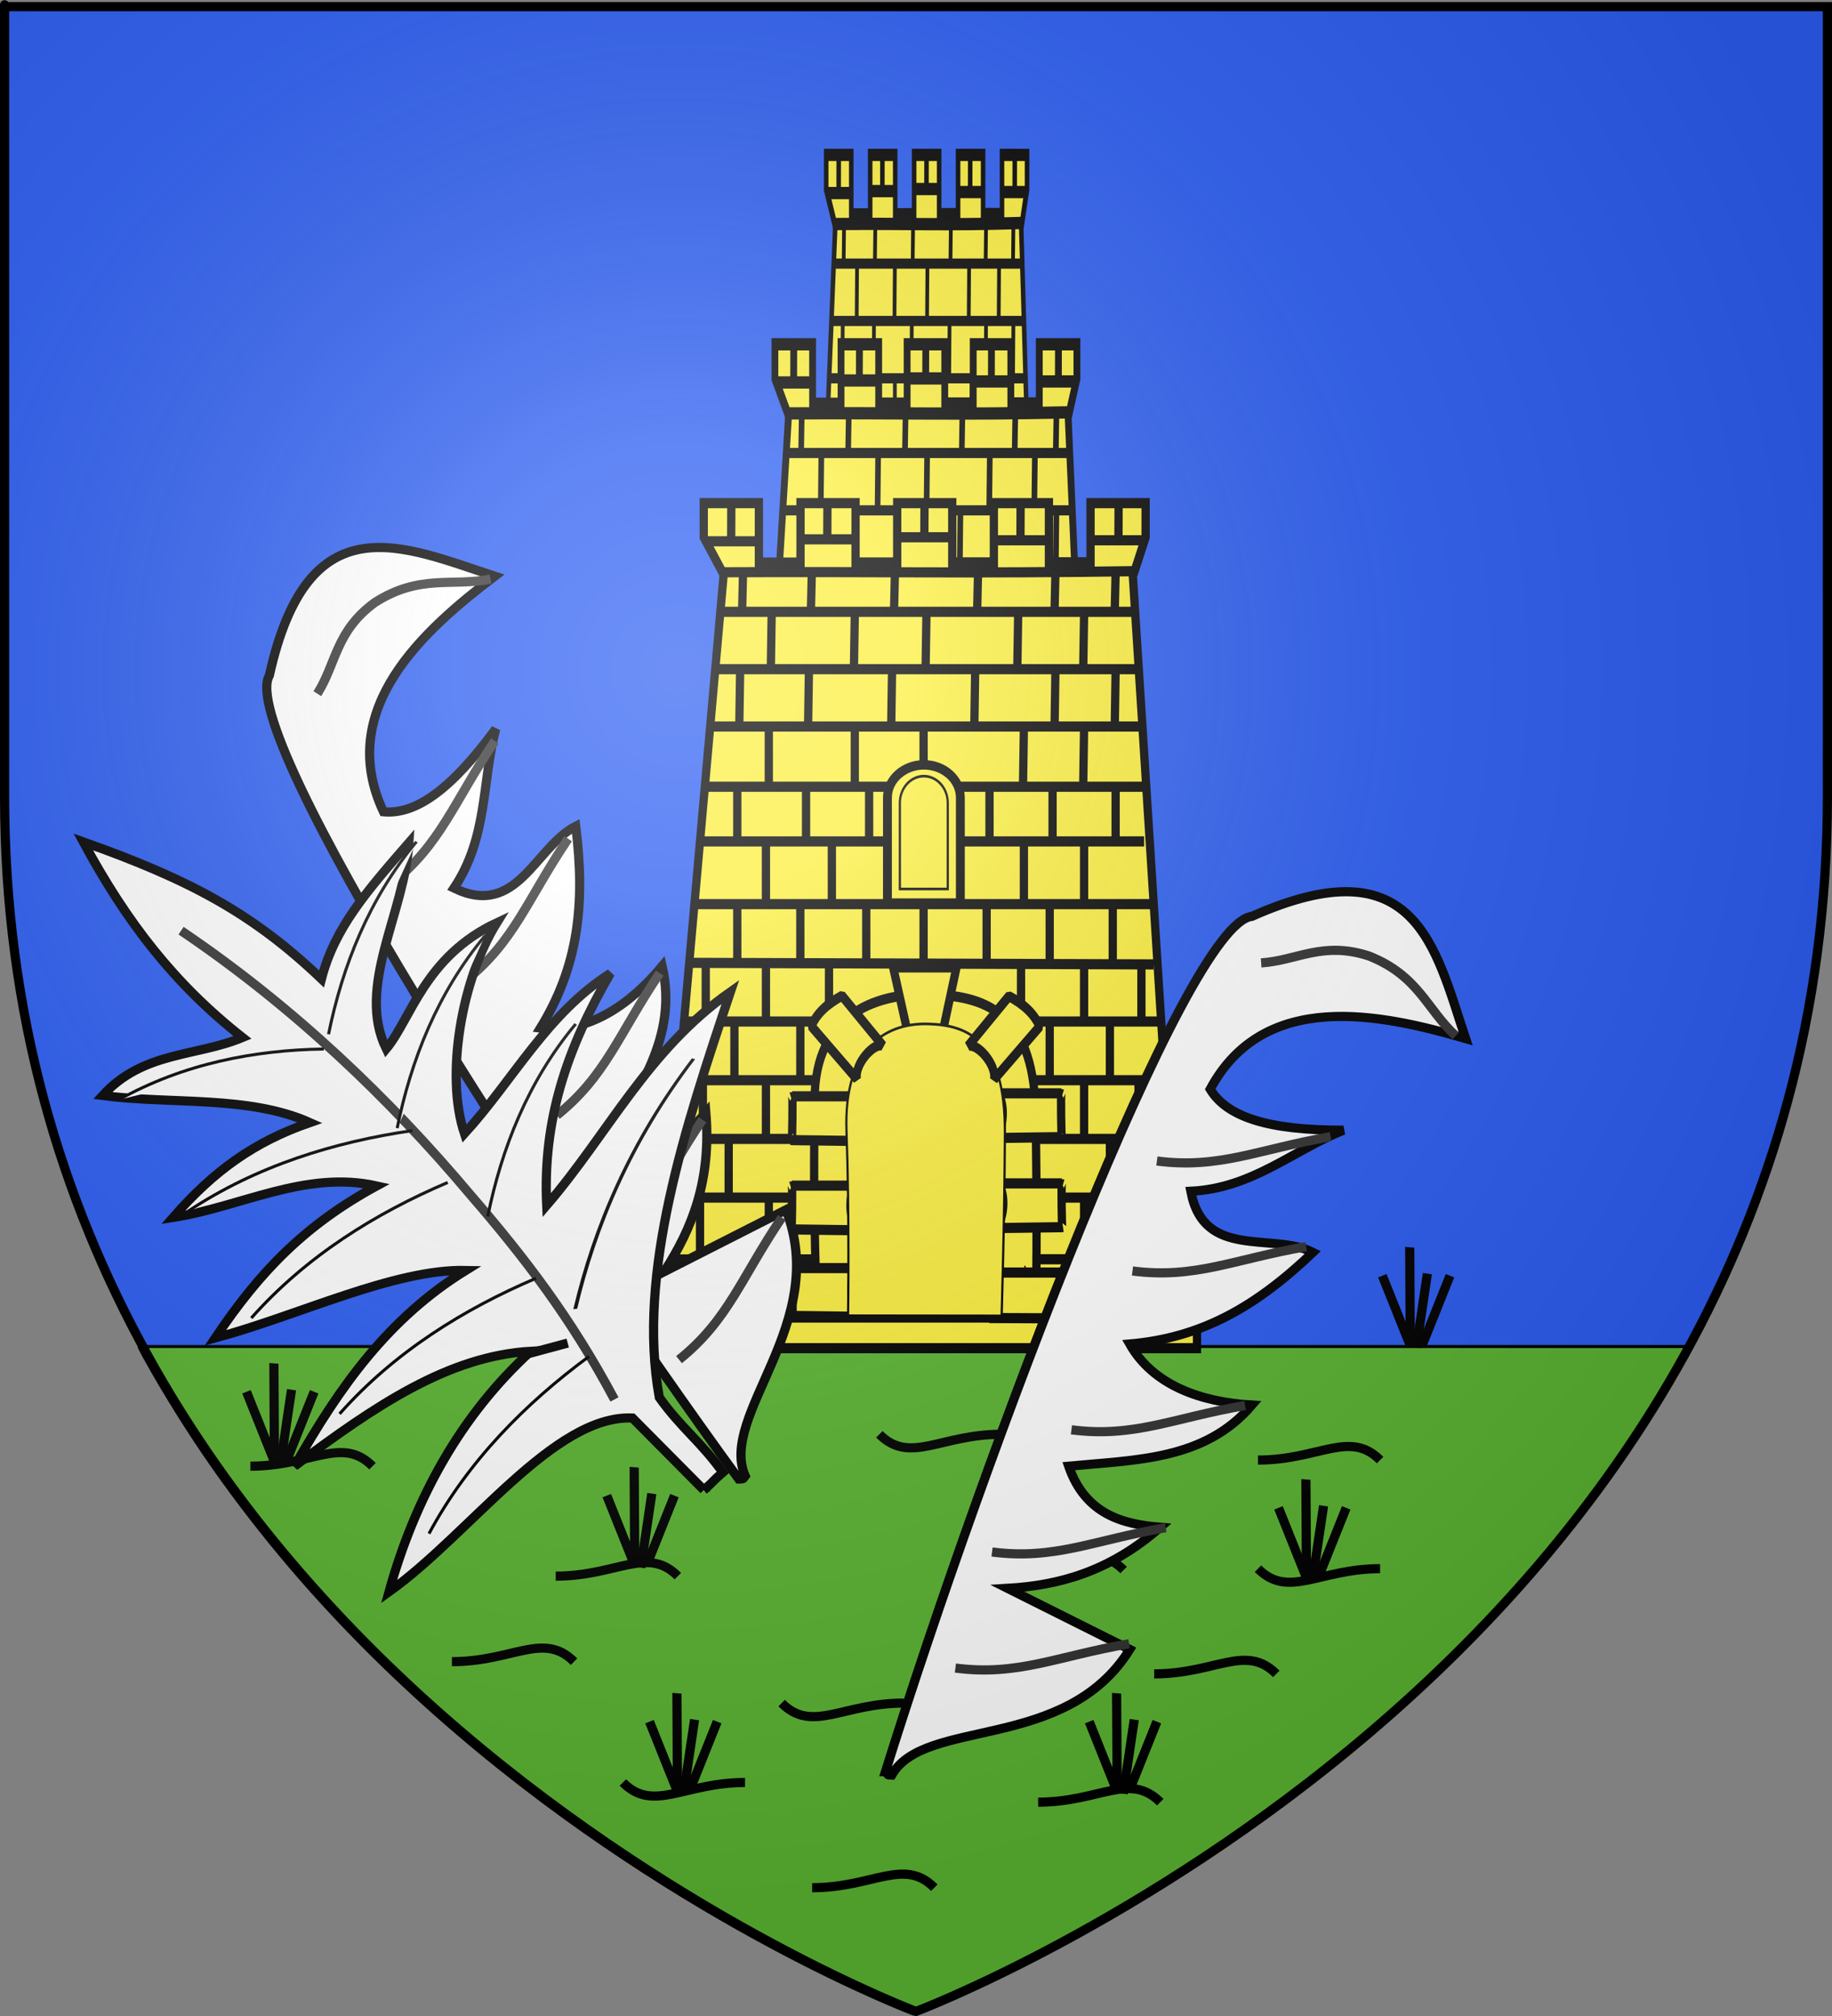 <?xml version="1.0" encoding="UTF-8" standalone="no"?>
<svg
   xmlns:dc="http://purl.org/dc/elements/1.1/"
   xmlns:cc="http://creativecommons.org/ns#"
   xmlns:rdf="http://www.w3.org/1999/02/22-rdf-syntax-ns#"
   xmlns:svg="http://www.w3.org/2000/svg"
   xmlns="http://www.w3.org/2000/svg"
   xmlns:xlink="http://www.w3.org/1999/xlink"
   xmlns:sodipodi="http://sodipodi.sourceforge.net/DTD/sodipodi-0.dtd"
   xmlns:inkscape="http://www.inkscape.org/namespaces/inkscape"
   height="660"
   width="600"
   version="1.0"
   id="svg2"
   sodipodi:version="0.32"
   inkscape:version="0.48.2 r9819"
   sodipodi:docname="Blason_ville_fr_Heugas (Landes).svg"
   inkscape:export-filename="/Users/olivier/Desktop/Blason Rouge/Blason_Vide_3D.png"
   inkscape:export-xdpi="144"
   inkscape:export-ydpi="144">
  <rect width="100%" height="100%" fill="#808080" stroke="none"/>
  <sodipodi:namedview
     inkscape:window-height="712"
     inkscape:window-width="1024"
     inkscape:pageshadow="2"
     inkscape:pageopacity="0.0"
     guidetolerance="10.0"
     gridtolerance="10.0"
     objecttolerance="10.0"
     borderopacity="1.0"
     bordercolor="#666666"
     pagecolor="#ffffff"
     id="base"
     showgrid="true"
     height="660px"
     inkscape:zoom="0.97968464"
     inkscape:cx="137.88533"
     inkscape:cy="315.19032"
     inkscape:window-x="-4"
     inkscape:window-y="-4"
     inkscape:current-layer="layer4"
     inkscape:snap-global="false">
    <inkscape:grid
       type="xygrid"
       id="grid4222" />
  </sodipodi:namedview>
  <desc
     id="desc4">Flag of Canton of Valais (Wallis)</desc>
  <defs
     id="defs6">
    <linearGradient
       id="linearGradient2893">
      <stop
         style="stop-color:white;stop-opacity:0.314;"
         offset="0"
         id="stop2895" />
      <stop
         id="stop2897"
         offset="0.19"
         style="stop-color:white;stop-opacity:0.251;" />
      <stop
         style="stop-color:#6b6b6b;stop-opacity:0.125;"
         offset="0.6"
         id="stop2901" />
      <stop
         style="stop-color:black;stop-opacity:0.125;"
         offset="1"
         id="stop2899" />
    </linearGradient>
    <radialGradient
       inkscape:collect="always"
       xlink:href="#linearGradient2893"
       id="radialGradient3163"
       gradientUnits="userSpaceOnUse"
       gradientTransform="matrix(1.353,0,0,1.349,-77.629,-85.747)"
       cx="221.445"
       cy="226.331"
       fx="221.445"
       fy="226.331"
       r="300" />
    <clipPath
       clipPathUnits="userSpaceOnUse"
       id="clipPath4467">
      <rect
         style="fill:#0000ff;fill-rule:evenodd;stroke:#000000;stroke-width:0.436px;stroke-linecap:butt;stroke-linejoin:miter;stroke-opacity:1"
         id="rect4469"
         width="260"
         height="220"
         x="660"
         y="260"
         transform="matrix(2.294,0,0,2.294,-936.548,-640.361)" />
    </clipPath>
  </defs>
  <g
     inkscape:groupmode="layer"
     id="layer3"
     inkscape:label="Fond écu"
     style="display:inline"
     sodipodi:insensitive="true">
    <path
       id="path2855"
       style="fill:#2b5df2;fill-opacity:1;fill-rule:evenodd;stroke:none"
       d="m 300,658.5 c 0,0 298.5,-112.32 298.5,-397.772 0,-285.452 0,-258.552 0,-258.552 l -597,0 0,258.552 C 1.5,546.18 300,658.5 300,658.5 z"
       sodipodi:nodetypes="cccccc"
       inkscape:connector-curvature="0" />
    <g
       style="display:inline"
       inkscape:label="Fond écu"
       id="layer3-1"
       transform="translate(-0.929,0.821)">
      <path
         inkscape:connector-curvature="0"
         id="rect3007"
         d="m 46.406,440 c 0.587,1.088 1.123,2.233 1.719,3.312 3.498,6.334 7.166,12.504 10.938,18.531 3.771,6.027 7.648,11.901 11.656,17.625 4.008,5.724 8.135,11.293 12.344,16.719 4.209,5.425 8.502,10.714 12.875,15.844 4.373,5.13 8.812,10.099 13.312,14.938 4.5,4.838 9.065,9.544 13.656,14.094 4.591,4.55 9.229,8.953 13.875,13.219 4.646,4.266 9.305,8.39 13.969,12.375 4.664,3.985 9.323,7.823 13.969,11.531 4.646,3.708 9.284,7.284 13.875,10.719 9.182,6.87 18.224,13.201 26.969,19 8.745,5.799 17.202,11.085 25.219,15.844 8.016,4.759 15.598,9.002 22.594,12.75 6.996,3.748 13.378,6.984 19.062,9.75 5.684,2.766 10.669,5.061 14.75,6.875 8.162,3.629 12.812,5.375 12.812,5.375 0,0 4.65,-1.746 12.812,-5.375 4.081,-1.814 9.066,-4.109 14.75,-6.875 5.684,-2.766 12.098,-6.002 19.094,-9.75 6.996,-3.748 14.546,-7.991 22.562,-12.75 8.016,-4.759 16.474,-10.044 25.219,-15.844 8.745,-5.799 17.786,-12.13 26.969,-19 4.591,-3.435 9.229,-7.011 13.875,-10.719 4.646,-3.708 9.305,-7.546 13.969,-11.531 4.664,-3.985 9.323,-8.109 13.969,-12.375 4.646,-4.266 9.284,-8.669 13.875,-13.219 4.591,-4.55 9.156,-9.256 13.656,-14.094 4.5,-4.838 8.94,-9.808 13.312,-14.938 4.373,-5.13 8.666,-10.418 12.875,-15.844 4.209,-5.425 8.336,-10.994 12.344,-16.719 4.008,-5.724 7.885,-11.598 11.656,-17.625 3.771,-6.027 7.439,-12.197 10.938,-18.531 0.596,-1.079 1.131,-2.224 1.719,-3.312 l -507.188,0 z"
         style="fill:#5ab532;fill-rule:evenodd;stroke:#000000;stroke-width:1px;stroke-linecap:butt;stroke-linejoin:miter;stroke-opacity:1" />
    </g>
  </g>
  <g
     inkscape:groupmode="layer"
     id="layer4"
     inkscape:label="Meubles"
     sodipodi:insensitive="true">
    <use
       x="0"
       y="0"
       xlink:href="#g4224"
       id="use4471"
       transform="matrix(0.665,0,0,1,101.819,-62)"
       width="600"
       height="660" />
    <g
       id="g4224"
       inkscape:label="Meubles"
       style="fill:#fcef3c;display:inline"
       transform="matrix(0.298,0,0,0.436,37.693,-8.432)"
       clip-path="url(#clipPath4467)">
      <g
         inkscape:label="Escudo"
         id="g4226"
         transform="translate(-582.739,640.167)"
         style="fill:#fcef3c;display:inline" />
      <g
         id="g4228"
         inkscape:label="Piezas"
         style="fill:#fcef3c;display:inline"
         transform="translate(-526.311,563.527)" />
      <g
         id="g4230"
         inkscape:label="Ornamento"
         transform="translate(-526.311,563.527)"
         style="fill:#fcef3c" />
      <g
         id="g4232"
         inkscape:label="Borde 3px"
         style="fill:#fcef3c;display:inline"
         transform="translate(-526.311,563.527)" />
      <g
         id="g4234"
         transform="matrix(1.848,0,0,2.273,1296.21,205.309)"
         style="fill:#fcef3c;fill-opacity:1;stroke:#000000;stroke-width:1.075;stroke-opacity:1;display:inline">
        <path
           style="fill:#fcef3c;fill-opacity:1;fill-rule:evenodd;stroke:#000000;stroke-width:4.057;stroke-miterlimit:4;stroke-opacity:1;stroke-dasharray:none;display:inline"
           d="m -300.76,54.058 -27.812,254.983 213.794,0 -19.961,-254.983 z"
           id="path4236"
           inkscape:connector-curvature="0"
           sodipodi:nodetypes="ccccc" />
        <rect
           y="300.959"
           x="-332.708"
           height="10.122"
           width="224.199"
           id="rect4238"
           style="fill:#fcef3c;fill-opacity:1;fill-rule:evenodd;stroke:#000000;stroke-width:4.057;stroke-miterlimit:4;stroke-opacity:1;stroke-dasharray:none;display:inline" />
        <g
           id="g4240"
           transform="translate(0,19.893)"
           style="fill:#fcef3c;stroke-width:1.075">
          <path
             inkscape:connector-curvature="0"
             sodipodi:nodetypes="ccccccccccccccccccccccc"
             style="fill:#fcef3c;fill-opacity:1;fill-rule:evenodd;stroke:#000000;stroke-width:4.057;stroke-miterlimit:4;stroke-opacity:1;stroke-dasharray:none;display:inline"
             d="m -309.01,8.238 0,11.236 7.618,11.6 c 64.498,-0.267 99.769,0.476 167.509,-0.364 l 4.481,-11.236 0,-11.236 -22.381,0 0,19.532 -16.917,0 0,-19.532 -22.381,0 0,19.569 -16.917,0 0,-19.569 -22.381,0 0,19.605 -16.917,0 0,-19.605 -22.381,0 0,19.642 -16.917,0 0,-19.642 z"
             id="path4242"
             transform="translate(0,3.789)" />
          <path
             inkscape:connector-curvature="0"
             style="fill:#fcef3c;fill-opacity:1;fill-rule:evenodd;stroke:#000000;stroke-width:4.057;stroke-linecap:butt;stroke-linejoin:miter;stroke-miterlimit:4;stroke-opacity:1;stroke-dasharray:none;display:inline"
             d="m -308.504,20.842 21.664,0"
             id="path4244"
             sodipodi:nodetypes="cc"
             transform="translate(0,3.789)" />
          <path
             inkscape:connector-curvature="0"
             style="fill:#fcef3c;fill-opacity:1;fill-rule:evenodd;stroke:#000000;stroke-width:4.057;stroke-linecap:butt;stroke-linejoin:miter;stroke-miterlimit:4;stroke-opacity:1;stroke-dasharray:none;display:inline"
             d="m -297.799,8.556 -0.067,12.541"
             id="path4246"
             sodipodi:nodetypes="cc"
             transform="translate(0,3.789)" />
          <path
             inkscape:connector-curvature="0"
             style="fill:#fcef3c;fill-opacity:1;fill-rule:evenodd;stroke:#000000;stroke-width:4.057;stroke-linecap:butt;stroke-linejoin:miter;stroke-miterlimit:4;stroke-opacity:1;stroke-dasharray:none;display:inline"
             d="m -269.447,20.193 21.686,0"
             id="path4248"
             sodipodi:nodetypes="cc"
             transform="translate(0,3.789)" />
          <path
             inkscape:connector-curvature="0"
             style="fill:#fcef3c;fill-opacity:1;fill-rule:evenodd;stroke:#000000;stroke-width:4.057;stroke-linecap:butt;stroke-linejoin:miter;stroke-miterlimit:4;stroke-opacity:1;stroke-dasharray:none;display:inline"
             d="m -258.731,8.214 -0.067,12.228"
             id="path4250"
             sodipodi:nodetypes="cc"
             transform="translate(0,3.789)" />
          <path
             inkscape:connector-curvature="0"
             style="fill:#fcef3c;fill-opacity:1;fill-rule:evenodd;stroke:#000000;stroke-width:4.057;stroke-linecap:butt;stroke-linejoin:miter;stroke-miterlimit:4;stroke-opacity:1;stroke-dasharray:none;display:inline"
             d="m -229.984,19.512 21.664,0"
             id="path4252"
             sodipodi:nodetypes="cc"
             transform="translate(0,3.789)" />
          <path
             inkscape:connector-curvature="0"
             style="fill:#fcef3c;fill-opacity:1;fill-rule:evenodd;stroke:#000000;stroke-width:4.057;stroke-linecap:butt;stroke-linejoin:miter;stroke-miterlimit:4;stroke-opacity:1;stroke-dasharray:none;display:inline"
             d="m -219.276,8.499 -0.073,11.272"
             id="path4254"
             sodipodi:nodetypes="cc"
             transform="translate(0,3.789)" />
          <path
             inkscape:connector-curvature="0"
             style="fill:#fcef3c;fill-opacity:1;fill-rule:evenodd;stroke:#000000;stroke-width:4.057;stroke-linecap:butt;stroke-linejoin:miter;stroke-miterlimit:4;stroke-opacity:1;stroke-dasharray:none;display:inline"
             d="m -190.916,20.509 21.664,0"
             id="path4256"
             sodipodi:nodetypes="cc"
             transform="translate(0,3.789)" />
          <path
             inkscape:connector-curvature="0"
             style="fill:#fcef3c;fill-opacity:1;fill-rule:evenodd;stroke:#000000;stroke-width:4.057;stroke-linecap:butt;stroke-linejoin:miter;stroke-miterlimit:4;stroke-opacity:1;stroke-dasharray:none;display:inline"
             d="m -180.212,8.224 -0.067,12.541"
             id="path4258"
             sodipodi:nodetypes="cc"
             transform="translate(0,3.789)" />
          <path
             inkscape:connector-curvature="0"
             style="fill:#fcef3c;fill-opacity:1;fill-rule:evenodd;stroke:#000000;stroke-width:4.057;stroke-linecap:butt;stroke-linejoin:miter;stroke-miterlimit:4;stroke-opacity:1;stroke-dasharray:none;display:inline"
             d="m -151.082,20.509 21.664,0"
             id="path4260"
             sodipodi:nodetypes="cc"
             transform="translate(0,3.789)" />
          <path
             inkscape:connector-curvature="0"
             style="fill:#fcef3c;fill-opacity:1;fill-rule:evenodd;stroke:#000000;stroke-width:4.057;stroke-linecap:butt;stroke-linejoin:miter;stroke-miterlimit:4;stroke-opacity:1;stroke-dasharray:none;display:inline"
             d="m -140.377,8.224 -0.067,12.541"
             id="path4262"
             sodipodi:nodetypes="cc"
             transform="translate(0,3.789)" />
        </g>
        <path
           id="path4264"
           d="m -218.969,125.245 0,18.489"
           style="fill:#fcef3c;fill-opacity:1;fill-rule:evenodd;stroke:#000000;stroke-width:1.075;stroke-linecap:butt;stroke-linejoin:miter;stroke-opacity:1;display:inline"
           inkscape:connector-curvature="0" />
        <path
           sodipodi:nodetypes="cc"
           id="path4266"
           d="m -308.33,125.61 177.973,0"
           style="fill:#fcef3c;fill-opacity:1;fill-rule:evenodd;stroke:#000000;stroke-width:4.057;stroke-linecap:butt;stroke-linejoin:miter;stroke-miterlimit:4;stroke-opacity:1;stroke-dasharray:none;display:inline"
           inkscape:connector-curvature="0" />
        <path
           sodipodi:nodetypes="cc"
           id="path4268"
           d="m -310.525,143.67 180.519,0"
           style="fill:#fcef3c;fill-opacity:1;fill-rule:evenodd;stroke:#000000;stroke-width:4.057;stroke-linecap:butt;stroke-linejoin:miter;stroke-miterlimit:4;stroke-opacity:1;stroke-dasharray:none;display:inline"
           inkscape:connector-curvature="0" />
        <path
           id="path4270"
           d="m -233.463,143.788 0,20.563"
           style="fill:#fcef3c;fill-opacity:1;fill-rule:evenodd;stroke:#000000;stroke-width:1.075;stroke-linecap:butt;stroke-linejoin:miter;stroke-opacity:1;display:inline"
           inkscape:connector-curvature="0" />
        <path
           id="path4272"
           d="m -205.696,144.287 0,20.563"
           style="fill:#fcef3c;fill-opacity:1;fill-rule:evenodd;stroke:#000000;stroke-width:1.075;stroke-linecap:butt;stroke-linejoin:miter;stroke-opacity:1;display:inline"
           inkscape:connector-curvature="0" />
        <path
           sodipodi:nodetypes="cc"
           id="path4274"
           d="m -312.178,164.389 185.092,0"
           style="fill:#fcef3c;fill-opacity:1;fill-rule:evenodd;stroke:#000000;stroke-width:4.057;stroke-linecap:butt;stroke-linejoin:miter;stroke-miterlimit:4;stroke-opacity:1;stroke-dasharray:none;display:inline"
           inkscape:connector-curvature="0" />
        <path
           sodipodi:nodetypes="cc"
           id="path4276"
           d="m -315.236,183.778 189.035,0.52"
           style="fill:#fcef3c;fill-opacity:1;fill-rule:evenodd;stroke:#000000;stroke-width:4.057;stroke-linecap:butt;stroke-linejoin:miter;stroke-miterlimit:4;stroke-opacity:1;stroke-dasharray:none;display:inline"
           inkscape:connector-curvature="0" />
        <path
           id="path4278"
           d="m -244.456,202.025 0,20.809"
           style="fill:#fcef3c;fill-opacity:1;fill-rule:evenodd;stroke:#000000;stroke-width:1.075;stroke-linecap:butt;stroke-linejoin:miter;stroke-opacity:1;display:inline"
           inkscape:connector-curvature="0" />
        <path
           id="path4280"
           d="m -190.706,202.529 0,20.809"
           style="fill:#fcef3c;fill-opacity:1;fill-rule:evenodd;stroke:#000000;stroke-width:1.075;stroke-linecap:butt;stroke-linejoin:miter;stroke-opacity:1;display:inline"
           inkscape:connector-curvature="0" />
        <g
           transform="matrix(2.104,0,0,1.826,-1960.475,4.232)"
           id="g4282"
           style="fill:#fcef3c;fill-opacity:1;stroke:#000000;stroke-width:0.548;stroke-opacity:1">
          <path
             id="path4284"
             d="m 808.631,67.182 c -3.888,0 -7.051,2.658 -7.051,5.937 l 0,19.07 14.086,0 0,-19.07 c 0,-3.279 -3.146,-5.937 -7.035,-5.937 z"
             style="fill:#fcef3c;fill-opacity:1;fill-rule:evenodd;stroke:#000000;stroke-width:2.07;stroke-linecap:butt;stroke-linejoin:miter;stroke-miterlimit:4;stroke-opacity:1;stroke-dasharray:none;stroke-dashoffset:0;marker:none;visibility:visible;display:inline;overflow:visible"
             inkscape:connector-curvature="0"
             transform="translate(18.825,-4.669)" />
        </g>
        <g
           transform="matrix(2.104,0,0,1.826,-1861.89,-40.892)"
           id="g4286"
           style="fill:#fcef3c;fill-opacity:1;stroke:#000000;stroke-width:0.548;stroke-opacity:1" />
        <path
           sodipodi:nodetypes="cc"
           id="path4288"
           d="m -316.677,203.167 192.318,0"
           style="fill:#fcef3c;fill-opacity:1;fill-rule:evenodd;stroke:#000000;stroke-width:4.057;stroke-linecap:butt;stroke-linejoin:miter;stroke-miterlimit:4;stroke-opacity:1;stroke-dasharray:none;display:inline"
           inkscape:connector-curvature="0" />
        <path
           sodipodi:nodetypes="cc"
           id="path4290"
           d="m -320.128,222.556 197.697,0"
           style="fill:#fcef3c;fill-opacity:1;fill-rule:evenodd;stroke:#000000;stroke-width:4.057;stroke-linecap:butt;stroke-linejoin:miter;stroke-miterlimit:4;stroke-opacity:1;stroke-dasharray:none;display:inline"
           inkscape:connector-curvature="0" />
        <path
           sodipodi:nodetypes="cc"
           id="path4292"
           d="m -321.419,241.945 201.087,0"
           style="fill:#fcef3c;fill-opacity:1;fill-rule:evenodd;stroke:#000000;stroke-width:4.057;stroke-linecap:butt;stroke-linejoin:miter;stroke-miterlimit:4;stroke-opacity:1;stroke-dasharray:none;display:inline"
           inkscape:connector-curvature="0" />
        <path
           sodipodi:nodetypes="cc"
           id="path4294"
           d="m -323.974,261.334 205.009,0"
           style="fill:#fcef3c;fill-opacity:1;fill-rule:evenodd;stroke:#000000;stroke-width:4.057;stroke-linecap:butt;stroke-linejoin:miter;stroke-miterlimit:4;stroke-opacity:1;stroke-dasharray:none;display:inline"
           inkscape:connector-curvature="0" />
        <path
           sodipodi:nodetypes="cc"
           id="path4296"
           d="m -326.516,281.764 208.968,-0.081"
           style="fill:#fcef3c;fill-opacity:1;fill-rule:evenodd;stroke:#000000;stroke-width:4.057;stroke-linecap:butt;stroke-linejoin:miter;stroke-miterlimit:4;stroke-opacity:1;stroke-dasharray:none;display:inline"
           inkscape:connector-curvature="0" />
        <path
           id="path4298"
           d="m -298.875,281.789 0,19.267"
           style="fill:#fcef3c;fill-opacity:1;fill-rule:evenodd;stroke:#000000;stroke-width:4.057;stroke-linecap:butt;stroke-linejoin:miter;stroke-miterlimit:4;stroke-opacity:1;stroke-dasharray:none;display:inline"
           inkscape:connector-curvature="0" />
        <path
           style="fill:#fcef3c;fill-opacity:1;fill-rule:evenodd;stroke:#000000;stroke-width:1.075;stroke-linecap:butt;stroke-linejoin:bevel;stroke-miterlimit:4;stroke-opacity:1;stroke-dasharray:none"
           id="path4300"
           d="m -231.106,246.04 c 0.064,3.241 0.085,5.696 -2.214,10.431 -1.233,2.539 -0.435,5.145 -1.831,7.355"
           inkscape:connector-curvature="0" />
        <path
           style="fill:#fcef3c;fill-opacity:1;fill-rule:evenodd;stroke:#000000;stroke-width:4.057;stroke-linecap:round;stroke-linejoin:bevel;stroke-miterlimit:4;stroke-opacity:1;stroke-dasharray:none"
           id="path4302"
           d="m -262.954,299.372 c 0,0 -1.918,-37.959 -0.875,-67.58 -1.793,-30.664 24.341,-38.025 46.283,-37.603 21.942,0.422 42.455,5.295 43.358,38.312 0.887,32.445 0.222,68.288 0.222,68.288 l -88.988,-1.417 z"
           sodipodi:nodetypes="ccsscc"
           inkscape:connector-curvature="0" />
        <path
           style="fill:#fcef3c;fill-opacity:1;fill-rule:evenodd;stroke:#000000;stroke-width:4.057;stroke-linejoin:bevel;stroke-miterlimit:4;stroke-opacity:1;stroke-dasharray:none"
           id="path4304"
           d="m -232.007,185.307 25.724,0 -5.506,20.931 -14.454,0.127 -5.764,-21.058 z"
           inkscape:connector-curvature="0" />
        <path
           style="fill:#fcef3c;fill-opacity:1;fill-rule:evenodd;stroke:#000000;stroke-width:4.057;stroke-linejoin:bevel;stroke-miterlimit:4;stroke-opacity:1;stroke-dasharray:none"
           id="path4306"
           d="m -273.059,227.878 26.462,0.002 c -3.501,1.229 -3.84,11.924 0.74,14.756 l -27.382,-0.296 c 0.22,0.079 0.432,-14.328 0.18,-14.463 z"
           inkscape:connector-curvature="0" />
        <path
           style="fill:#fcef3c;fill-opacity:1;fill-rule:evenodd;stroke:#000000;stroke-width:4.057;stroke-linejoin:bevel;stroke-miterlimit:4;stroke-opacity:1;stroke-dasharray:none"
           id="path4308"
           d="m -273.194,257.381 26.462,0.002 c -3.501,1.229 -3.84,11.924 0.74,14.756 l -27.382,-0.296 c 0.22,0.079 0.432,-14.328 0.18,-14.463 z"
           inkscape:connector-curvature="0" />
        <path
           sodipodi:nodetypes="ccccc"
           style="fill:#fcef3c;fill-opacity:1;fill-rule:evenodd;stroke:#000000;stroke-width:4.057;stroke-linejoin:bevel;stroke-miterlimit:4;stroke-opacity:1;stroke-dasharray:none"
           id="path4310"
           d="m -272.841,284.625 26.462,0.002 c -3.501,1.229 -3.84,13.259 0.74,16.092 l -27.382,-0.296 c 0.22,0.079 0.18,-12.32 0.18,-15.798 z"
           inkscape:connector-curvature="0" />
        <path
           sodipodi:nodetypes="ccccc"
           style="fill:#fcef3c;fill-opacity:1;fill-rule:evenodd;stroke:#000000;stroke-width:4.057;stroke-linejoin:bevel;stroke-miterlimit:4;stroke-opacity:1;stroke-dasharray:none"
           id="path4312"
           d="m -164.106,286.092 -28.068,0.002 c 3.501,1.229 3.84,12.191 -0.74,15.023 l 28.631,0.105 c -0.22,0.079 -0.075,-14.996 0.177,-15.13 z"
           inkscape:connector-curvature="0" />
        <path
           style="fill:#fcef3c;fill-opacity:1;fill-rule:evenodd;stroke:#000000;stroke-width:4.057;stroke-linejoin:bevel;stroke-miterlimit:4;stroke-opacity:1;stroke-dasharray:none"
           id="path4314"
           d="m -163.447,256.648 -26.462,0.002 c 3.501,1.229 3.84,11.924 -0.74,14.756 l 27.382,-0.296 c -0.22,0.079 -0.432,-14.328 -0.18,-14.463 z"
           inkscape:connector-curvature="0" />
        <path
           style="fill:#fcef3c;fill-opacity:1;fill-rule:evenodd;stroke:#000000;stroke-width:4.057;stroke-linejoin:bevel;stroke-miterlimit:4;stroke-opacity:1;stroke-dasharray:none"
           id="path4316"
           d="m -163.653,226.892 -26.462,0.002 c 3.501,1.229 3.84,11.924 -0.74,14.756 l 27.382,-0.296 c -0.22,0.079 -0.432,-14.328 -0.18,-14.463 z"
           inkscape:connector-curvature="0" />
        <path
           style="fill:#fcef3c;fill-opacity:1;fill-rule:evenodd;stroke:#000000;stroke-width:1.075;stroke-linecap:butt;stroke-linejoin:bevel;stroke-miterlimit:4;stroke-opacity:1;stroke-dasharray:none"
           id="path4318"
           d="m -178.163,284.176 -0.494,0.194"
           inkscape:connector-curvature="0" />
        <g
           transform="matrix(0.783,0,0,0.769,-434.36,-414.709)"
           id="g4320"
           style="fill:#fcef3c;fill-opacity:1;stroke:#000000;stroke-width:1.385;stroke-opacity:1">
          <path
             id="path4322"
             d="m 223.729,709.156 c -6.863,0 -12.445,5.152 -12.445,11.508 l 0,36.964 24.861,0 0,-36.964 c 0,-6.355 -5.553,-11.508 -12.416,-11.508 z"
             style="fill:#fcef3c;fill-opacity:1;fill-rule:evenodd;stroke:#000000;stroke-width:1.385;stroke-linecap:butt;stroke-linejoin:miter;stroke-miterlimit:4;stroke-opacity:1;stroke-dasharray:none;stroke-dashoffset:0;marker:none;visibility:visible;display:inline;overflow:visible"
             inkscape:connector-curvature="0"
             transform="translate(50.615,-11.081)" />
          <path
             d="m 235.002,929.867 c 0,0 0.773,-43.448 -0.803,-79.168 -1.644,-37.659 22.328,-46.699 42.455,-46.181 20.127,0.518 39.986,6.489 39.772,47.052 -0.199,37.87 -1.705,78.371 -1.705,78.371 l -79.719,-0.074 z"
             id="path4324"
             style="fill:#fcef3c;fill-opacity:1;fill-rule:evenodd;stroke:#000000;stroke-width:1.385;stroke-linecap:round;stroke-linejoin:bevel;stroke-miterlimit:4;stroke-opacity:1;stroke-dasharray:none"
             inkscape:connector-curvature="0" />
        </g>
        <use
           x="0"
           y="0"
           xlink:href="#path17015"
           id="use4326"
           transform="matrix(0.979,0,0,1,-4.368,-19.893)"
           width="503"
           height="653"
           style="fill:#fcef3c;stroke-width:1.086" />
        <use
           x="0"
           y="0"
           xlink:href="#use3285"
           id="use4328"
           transform="matrix(0.986,0,0,1,-2.879,-18.946)"
           width="503"
           height="653"
           style="fill:#fcef3c;stroke-width:1.082" />
        <use
           x="0"
           y="0"
           xlink:href="#use3303"
           id="use4330"
           transform="matrix(0.992,0,0,1,-1.061,-18.946)"
           width="503"
           height="653"
           style="fill:#fcef3c;stroke-width:4.074;stroke-miterlimit:4;stroke-dasharray:none" />
        <use
           x="0"
           y="0"
           xlink:href="#path20870"
           id="use4332"
           transform="translate(154.954,0)"
           width="503"
           height="653"
           style="fill:#fcef3c;stroke-width:1.075" />
        <use
           x="0"
           y="0"
           xlink:href="#use4114"
           id="use4334"
           transform="matrix(1,0,0,1.023,11.651,-26.965)"
           width="503"
           height="653"
           style="fill:#fcef3c;stroke-width:1.063" />
        <use
           x="0"
           y="0"
           xlink:href="#use4116"
           id="use4336"
           transform="translate(-22.136,0)"
           width="503"
           height="653"
           style="fill:#fcef3c;stroke-width:1.075" />
        <use
           x="0"
           y="0"
           xlink:href="#use4118"
           id="use4338"
           transform="translate(-128.157,0)"
           width="503"
           height="653"
           style="fill:#fcef3c;stroke-width:1.075" />
        <use
           x="0"
           y="0"
           xlink:href="#use4120"
           id="use4340"
           transform="translate(-27.962,0)"
           width="503"
           height="653"
           style="fill:#fcef3c;stroke-width:1.075" />
        <use
           x="0"
           y="0"
           xlink:href="#use4122"
           id="use4342"
           transform="matrix(1,0,0,0.929,11.651,-0.008)"
           width="503"
           height="653"
           style="fill:#fcef3c;stroke-width:1.115" />
        <use
           x="0"
           y="0"
           xlink:href="#use4124"
           id="use4344"
           transform="matrix(1,0,0,0.943,154.954,13.806)"
           width="503"
           height="653"
           style="fill:#fcef3c;stroke-width:1.107" />
        <use
           x="0"
           y="0"
           xlink:href="#use4124"
           id="use4346"
           transform="translate(-10.486,-19.242)"
           width="503"
           height="653"
           style="fill:#fcef3c;stroke-width:1.075" />
        <use
           x="0"
           y="0"
           xlink:href="#use4128"
           id="use4348"
           transform="matrix(1,0,0,1.061,25.631,-14.555)"
           width="503"
           height="653"
           style="fill:#fcef3c;stroke-width:1.043" />
        <use
           x="0"
           y="0"
           xlink:href="#use4130"
           id="use4350"
           transform="translate(129.322,0)"
           width="503"
           height="653"
           style="fill:#fcef3c;stroke-width:1.075" />
        <use
           x="0"
           y="0"
           xlink:href="#use4132"
           id="use4352"
           transform="translate(22.136,0)"
           width="503"
           height="653"
           style="fill:#fcef3c;stroke-width:1.075" />
        <use
           x="0"
           y="0"
           xlink:href="#use4134"
           id="use4354"
           transform="translate(-11.651,-18.946)"
           width="503"
           height="653"
           style="fill:#fcef3c;stroke-width:1.075" />
        <use
           x="0"
           y="0"
           xlink:href="#use4136"
           id="use4356"
           transform="translate(-24.466,0)"
           width="503"
           height="653"
           style="fill:#fcef3c;stroke-width:1.075" />
        <use
           x="0"
           y="0"
           xlink:href="#use4148"
           id="use4358"
           transform="translate(-101.361,0)"
           width="503"
           height="653"
           style="fill:#fcef3c;stroke-width:1.075" />
        <use
           x="0"
           y="0"
           xlink:href="#use4150"
           id="use4360"
           transform="translate(-26.797,0)"
           width="503"
           height="653"
           style="fill:#fcef3c;stroke-width:1.075" />
        <use
           x="0"
           y="0"
           xlink:href="#use4152"
           id="use4362"
           transform="translate(-11.651,-19.183)"
           width="503"
           height="653"
           style="fill:#fcef3c;stroke-width:1.075" />
        <use
           x="0"
           y="0"
           xlink:href="#use4154"
           id="use4364"
           transform="translate(24.466,0)"
           width="503"
           height="653"
           style="fill:#fcef3c;stroke-width:1.075" />
        <use
           x="0"
           y="0"
           xlink:href="#use4156"
           id="use4366"
           transform="translate(25.631,0)"
           width="503"
           height="653"
           style="fill:#fcef3c;stroke-width:1.075" />
        <path
           style="fill:#fcef3c;fill-opacity:1;fill-rule:evenodd;stroke:#000000;stroke-width:4.057;stroke-linejoin:bevel;stroke-miterlimit:4;stroke-opacity:1;stroke-dasharray:none"
           id="path4369"
           d="m -252.809,194.68 16.674,16.522 c -3.417,-1.419 -11.747,5.958 -10.635,10.969 l -18.48,-17.443 c 2.071,-4.223 6.538,-7.438 12.44,-10.049 z"
           inkscape:connector-curvature="0" />
        <use
           x="0"
           y="0"
           xlink:href="#use4158"
           id="use4371"
           transform="translate(78.059,0)"
           width="503"
           height="653"
           style="fill:#fcef3c;stroke-width:1.075" />
        <use
           x="0"
           y="0"
           xlink:href="#use4160"
           id="use4373"
           transform="translate(25.631,0)"
           width="503"
           height="653"
           style="fill:#fcef3c;stroke-width:1.075" />
        <use
           x="0"
           y="0"
           xlink:href="#use4162"
           id="use4375"
           transform="translate(23.301,0)"
           width="503"
           height="653"
           style="fill:#fcef3c;stroke-width:1.075" />
        <path
           style="fill:#fcef3c;fill-opacity:1;fill-rule:evenodd;stroke:#000000;stroke-width:4.057;stroke-linejoin:bevel;stroke-miterlimit:4;stroke-opacity:1;stroke-dasharray:none"
           id="path4377"
           d="m -184.947,194.801 -16.674,16.522 c 3.417,-1.419 11.747,5.958 10.635,10.969 l 18.48,-17.443 c -2.071,-4.223 -6.538,-7.438 -12.44,-10.049 z"
           inkscape:connector-curvature="0" />
        <use
           x="0"
           y="0"
           xlink:href="#use4164"
           id="use4379"
           transform="translate(-11.651,-19.893)"
           width="503"
           height="653"
           style="fill:#fcef3c;stroke-width:1.075" />
        <use
           x="0"
           y="0"
           xlink:href="#use4166"
           id="use4381"
           transform="translate(-25.631,0)"
           width="503"
           height="653"
           style="fill:#fcef3c;stroke-width:1.075" />
        <use
           x="0"
           y="0"
           xlink:href="#use4168"
           id="use4383"
           transform="translate(-25.631,0)"
           width="503"
           height="653"
           style="fill:#fcef3c;stroke-width:1.075" />
        <use
           x="0"
           y="0"
           xlink:href="#use4170"
           id="use4385"
           transform="translate(-25.631,0)"
           width="503"
           height="653"
           style="fill:#fcef3c;stroke-width:1.075" />
        <use
           x="0"
           y="0"
           xlink:href="#use4172"
           id="use4387"
           transform="translate(-23.301,0)"
           width="503"
           height="653"
           style="fill:#fcef3c;stroke-width:1.075" />
        <use
           x="0"
           y="0"
           xlink:href="#use4174"
           id="use4389"
           transform="translate(-26.797,0)"
           width="503"
           height="653"
           style="fill:#fcef3c;stroke-width:1.075" />
        <use
           x="0"
           y="0"
           xlink:href="#use4176"
           id="use4391"
           transform="translate(-25.631,0)"
           width="503"
           height="653"
           style="fill:#fcef3c;stroke-width:1.075" />
        <use
           x="0"
           y="0"
           xlink:href="#use4178"
           id="use4393"
           transform="translate(11.651,-20.545)"
           width="503"
           height="653"
           style="fill:#fcef3c;stroke-width:1.075" />
        <use
           x="0"
           y="0"
           xlink:href="#use4180"
           id="use4395"
           transform="translate(26.797,0)"
           width="503"
           height="653"
           style="fill:#fcef3c;stroke-width:1.075" />
        <use
           x="0"
           y="0"
           xlink:href="#use4182"
           id="use4397"
           transform="translate(78.059,0)"
           width="503"
           height="653"
           style="fill:#fcef3c;stroke-width:1.075" />
        <use
           x="0"
           y="0"
           xlink:href="#use4184"
           id="use4399"
           transform="translate(24.466,0)"
           width="503"
           height="653"
           style="fill:#fcef3c;stroke-width:1.075" />
        <use
           x="0"
           y="0"
           xlink:href="#use4186"
           id="use4401"
           transform="matrix(1,0,0,0.87,12.816,0.666)"
           width="503"
           height="653"
           style="fill:#fcef3c;stroke-width:1.152" />
        <use
           x="0"
           y="0"
           xlink:href="#use4188"
           id="use4403"
           transform="translate(-25.631,0)"
           width="503"
           height="653"
           style="fill:#fcef3c;stroke-width:1.075" />
        <use
           x="0"
           y="0"
           xlink:href="#use4218"
           id="use4405"
           transform="translate(-25.631,0)"
           width="503"
           height="653"
           style="fill:#fcef3c;stroke-width:1.075" />
        <use
           x="0"
           y="0"
           xlink:href="#use4220"
           id="use4407"
           transform="translate(-48.933,0)"
           width="503"
           height="653"
           style="fill:#fcef3c;stroke-width:1.075" />
        <use
           x="0"
           y="0"
           xlink:href="#use4222"
           id="use4409"
           transform="translate(-25.631,0)"
           width="503"
           height="653"
           style="fill:#fcef3c;stroke-width:1.075" />
        <use
           x="0"
           y="0"
           xlink:href="#use4224"
           id="use4411"
           transform="translate(-27.962,0)"
           width="503"
           height="653"
           style="fill:#fcef3c;stroke-width:1.075" />
        <path
           inkscape:connector-curvature="0"
           style="fill:#fcef3c;fill-opacity:1;fill-rule:evenodd;stroke:#000000;stroke-width:4.057;stroke-linecap:butt;stroke-linejoin:miter;stroke-miterlimit:4;stroke-opacity:1;stroke-dasharray:none;display:inline"
           d="m -326.837,280.503 0,21.839 z"
           id="path4413"
           transform="matrix(1,0,0,0.921,44.273,-152.744)"
           sodipodi:nodetypes="ccc" />
        <use
           x="0"
           y="0"
           xlink:href="#use4230"
           id="use4415"
           transform="translate(34.952,0)"
           width="503"
           height="653"
           style="fill:#fcef3c;stroke-width:1.075" />
        <path
           sodipodi:nodetypes="ccc"
           transform="matrix(1,0,0,0.921,107.186,-152.744)"
           id="path4417"
           d="m -326.837,280.503 0,15.086 z"
           style="fill:#fcef3c;fill-opacity:1;fill-rule:evenodd;stroke:#000000;stroke-width:4.057;stroke-linecap:butt;stroke-linejoin:miter;stroke-miterlimit:4;stroke-opacity:1;stroke-dasharray:none;display:inline"
           inkscape:connector-curvature="0" />
        <path
           inkscape:connector-curvature="0"
           style="fill:#fcef3c;fill-opacity:1;fill-rule:evenodd;stroke:#000000;stroke-width:4.057;stroke-linecap:butt;stroke-linejoin:miter;stroke-miterlimit:4;stroke-opacity:1;stroke-dasharray:none;display:inline"
           d="m -326.837,280.503 -0.364,21.518 z"
           id="path4419"
           transform="matrix(1,0,0,0.921,172.43,-152.744)"
           sodipodi:nodetypes="ccc" />
        <use
           x="0"
           y="0"
           xlink:href="#use4242"
           id="use4421"
           transform="matrix(1,0,0,0.986,12.816,-17.117)"
           width="503"
           height="653"
           style="fill:#fcef3c;stroke-width:1.082" />
        <use
           x="0"
           y="0"
           xlink:href="#use4242"
           id="use4423"
           transform="translate(-24.466,0)"
           width="503"
           height="653"
           style="fill:#fcef3c;stroke-width:1.075" />
        <use
           x="0"
           y="0"
           xlink:href="#use4244"
           id="use4425"
           transform="translate(-24.466,0)"
           width="503"
           height="653"
           style="fill:#fcef3c;stroke-width:1.075" />
        <use
           x="0"
           y="0"
           xlink:href="#use4252"
           id="use4427"
           transform="translate(-32.622,0)"
           width="503"
           height="653"
           style="fill:#fcef3c;stroke-width:1.075" />
        <use
           x="0"
           y="0"
           xlink:href="#use4254"
           id="use4429"
           transform="translate(-33.787,0)"
           width="503"
           height="653"
           style="fill:#fcef3c;stroke-width:1.075" />
        <use
           x="0"
           y="0"
           xlink:href="#use4256"
           id="use4431"
           transform="translate(-33.787,0)"
           width="503"
           height="653"
           style="fill:#fcef3c;stroke-width:1.075" />
        <use
           x="0"
           y="0"
           xlink:href="#use4258"
           id="use4433"
           transform="translate(-27.962,0)"
           width="503"
           height="653"
           style="fill:#fcef3c;stroke-width:1.075" />
        <use
           x="0"
           y="0"
           xlink:href="#use4260"
           id="use4435"
           transform="matrix(1,0,0,0.971,12.816,-16.097)"
           width="503"
           height="653"
           style="fill:#fcef3c;stroke-width:1.091" />
        <use
           x="0"
           y="0"
           xlink:href="#use4262"
           id="use4437"
           transform="translate(33.787,0)"
           width="503"
           height="653"
           style="fill:#fcef3c;stroke-width:1.075" />
        <use
           x="0"
           y="0"
           xlink:href="#use4264"
           id="use4439"
           transform="translate(29.127,0)"
           width="503"
           height="653"
           style="fill:#fcef3c;stroke-width:1.075" />
        <use
           x="0"
           y="0"
           xlink:href="#use4266"
           id="use4441"
           transform="translate(37.282,0)"
           width="503"
           height="653"
           style="fill:#fcef3c;stroke-width:1.075" />
        <use
           x="0"
           y="0"
           xlink:href="#use4268"
           id="use4443"
           transform="translate(26.797,0)"
           width="503"
           height="653"
           style="fill:#fcef3c;stroke-width:1.075" />
        <use
           x="0"
           y="0"
           xlink:href="#use4270"
           id="use4445"
           transform="matrix(1,0,0,0.673,12.816,8.9)"
           width="503"
           height="653"
           style="fill:#fcef3c;stroke-width:1.31" />
        <use
           x="0"
           y="0"
           xlink:href="#use4272"
           id="use4447"
           transform="translate(-24.466,0)"
           width="503"
           height="653"
           style="fill:#fcef3c;stroke-width:1.075" />
        <use
           x="0"
           y="0"
           xlink:href="#use4274"
           id="use4449"
           transform="translate(-31.457,0)"
           width="503"
           height="653"
           style="fill:#fcef3c;stroke-width:1.075" />
        <use
           x="0"
           y="0"
           xlink:href="#use4276"
           id="use4451"
           transform="translate(-33.787,0)"
           width="503"
           height="653"
           style="fill:#fcef3c;stroke-width:1.075" />
        <use
           x="0"
           y="0"
           xlink:href="#use4278"
           id="use4453"
           transform="translate(-33.787,0)"
           width="503"
           height="653"
           style="fill:#fcef3c;stroke-width:1.075" />
        <use
           x="0"
           y="0"
           xlink:href="#use4280"
           id="use4455"
           transform="translate(-27.962,0)"
           width="503"
           height="653"
           style="fill:#fcef3c;stroke-width:1.075" />
      </g>
    </g>
    <g
       transform="matrix(0.436,0,0,0.436,-85.685,43.568)"
       style="fill:#fcef3c;display:inline"
       inkscape:label="Meubles"
       id="layer5">
      <g
         style="fill:#fcef3c;display:inline"
         transform="translate(-582.739,640.167)"
         id="g5438"
         inkscape:label="Escudo" />
      <g
         transform="translate(-526.311,563.527)"
         style="fill:#fcef3c;display:inline"
         inkscape:label="Piezas"
         id="g5440" />
      <g
         transform="translate(-526.311,563.527)"
         inkscape:label="Ornamento"
         id="g5559"
         style="fill:#fcef3c" />
      <g
         transform="translate(-526.311,563.527)"
         style="fill:#fcef3c;display:inline"
         inkscape:label="Borde 3px"
         id="g5561" />
      <g
         style="fill:#fcef3c;fill-opacity:1;stroke:#000000;stroke-width:0.889;stroke-opacity:1;display:inline"
         transform="matrix(1.848,0,0,2.273,1296.21,205.309)"
         id="g5138">
        <path
           sodipodi:nodetypes="ccccc"
           inkscape:connector-curvature="0"
           id="path6401"
           d="m -300.76,54.058 -27.812,254.983 213.794,0 -19.961,-254.983 z"
           style="fill:#fcef3c;fill-opacity:1;fill-rule:evenodd;stroke:#000000;stroke-width:3.357;stroke-miterlimit:4;stroke-opacity:1;stroke-dasharray:none;display:inline" />
        <rect
           style="fill:#fcef3c;fill-opacity:1;fill-rule:evenodd;stroke:#000000;stroke-width:3.357;stroke-miterlimit:4;stroke-opacity:1;stroke-dasharray:none;display:inline"
           id="rect4800"
           width="224.199"
           height="10.122"
           x="-332.708"
           y="300.959" />
        <g
           style="fill:#fcef3c;stroke-width:0.889"
           transform="translate(0,19.893)"
           id="g3329">
          <path
             transform="translate(0,3.789)"
             id="path4806"
             d="m -309.01,8.238 0,11.236 7.618,11.6 c 64.498,-0.267 99.769,0.476 167.509,-0.364 l 4.481,-11.236 0,-11.236 -22.381,0 0,19.532 -16.917,0 0,-19.532 -22.381,0 0,19.569 -16.917,0 0,-19.569 -22.381,0 0,19.605 -16.917,0 0,-19.605 -22.381,0 0,19.642 -16.917,0 0,-19.642 z"
             style="fill:#fcef3c;fill-opacity:1;fill-rule:evenodd;stroke:#000000;stroke-width:3.357;stroke-miterlimit:4;stroke-opacity:1;stroke-dasharray:none;display:inline"
             sodipodi:nodetypes="ccccccccccccccccccccccc"
             inkscape:connector-curvature="0" />
          <path
             transform="translate(0,3.789)"
             sodipodi:nodetypes="cc"
             id="path16775"
             d="m -308.504,20.842 21.664,0"
             style="fill:#fcef3c;fill-opacity:1;fill-rule:evenodd;stroke:#000000;stroke-width:3.357;stroke-linecap:butt;stroke-linejoin:miter;stroke-miterlimit:4;stroke-opacity:1;stroke-dasharray:none;display:inline"
             inkscape:connector-curvature="0" />
          <path
             transform="translate(0,3.789)"
             sodipodi:nodetypes="cc"
             id="path16777"
             d="m -297.799,8.556 -0.067,12.541"
             style="fill:#fcef3c;fill-opacity:1;fill-rule:evenodd;stroke:#000000;stroke-width:3.357;stroke-linecap:butt;stroke-linejoin:miter;stroke-miterlimit:4;stroke-opacity:1;stroke-dasharray:none;display:inline"
             inkscape:connector-curvature="0" />
          <path
             transform="translate(0,3.789)"
             sodipodi:nodetypes="cc"
             id="path16779"
             d="m -269.447,20.193 21.686,0"
             style="fill:#fcef3c;fill-opacity:1;fill-rule:evenodd;stroke:#000000;stroke-width:3.357;stroke-linecap:butt;stroke-linejoin:miter;stroke-miterlimit:4;stroke-opacity:1;stroke-dasharray:none;display:inline"
             inkscape:connector-curvature="0" />
          <path
             transform="translate(0,3.789)"
             sodipodi:nodetypes="cc"
             id="path16781"
             d="m -258.731,8.214 -0.067,12.228"
             style="fill:#fcef3c;fill-opacity:1;fill-rule:evenodd;stroke:#000000;stroke-width:3.357;stroke-linecap:butt;stroke-linejoin:miter;stroke-miterlimit:4;stroke-opacity:1;stroke-dasharray:none;display:inline"
             inkscape:connector-curvature="0" />
          <path
             transform="translate(0,3.789)"
             sodipodi:nodetypes="cc"
             id="path16783"
             d="m -229.984,19.512 21.664,0"
             style="fill:#fcef3c;fill-opacity:1;fill-rule:evenodd;stroke:#000000;stroke-width:3.357;stroke-linecap:butt;stroke-linejoin:miter;stroke-miterlimit:4;stroke-opacity:1;stroke-dasharray:none;display:inline"
             inkscape:connector-curvature="0" />
          <path
             transform="translate(0,3.789)"
             sodipodi:nodetypes="cc"
             id="path16785"
             d="m -219.276,8.499 -0.073,11.272"
             style="fill:#fcef3c;fill-opacity:1;fill-rule:evenodd;stroke:#000000;stroke-width:3.357;stroke-linecap:butt;stroke-linejoin:miter;stroke-miterlimit:4;stroke-opacity:1;stroke-dasharray:none;display:inline"
             inkscape:connector-curvature="0" />
          <path
             transform="translate(0,3.789)"
             sodipodi:nodetypes="cc"
             id="path16787"
             d="m -190.916,20.509 21.664,0"
             style="fill:#fcef3c;fill-opacity:1;fill-rule:evenodd;stroke:#000000;stroke-width:3.357;stroke-linecap:butt;stroke-linejoin:miter;stroke-miterlimit:4;stroke-opacity:1;stroke-dasharray:none;display:inline"
             inkscape:connector-curvature="0" />
          <path
             transform="translate(0,3.789)"
             sodipodi:nodetypes="cc"
             id="path16789"
             d="m -180.212,8.224 -0.067,12.541"
             style="fill:#fcef3c;fill-opacity:1;fill-rule:evenodd;stroke:#000000;stroke-width:3.357;stroke-linecap:butt;stroke-linejoin:miter;stroke-miterlimit:4;stroke-opacity:1;stroke-dasharray:none;display:inline"
             inkscape:connector-curvature="0" />
          <path
             transform="translate(0,3.789)"
             sodipodi:nodetypes="cc"
             id="path16795"
             d="m -151.082,20.509 21.664,0"
             style="fill:#fcef3c;fill-opacity:1;fill-rule:evenodd;stroke:#000000;stroke-width:3.357;stroke-linecap:butt;stroke-linejoin:miter;stroke-miterlimit:4;stroke-opacity:1;stroke-dasharray:none;display:inline"
             inkscape:connector-curvature="0" />
          <path
             transform="translate(0,3.789)"
             sodipodi:nodetypes="cc"
             id="path16797"
             d="m -140.377,8.224 -0.067,12.541"
             style="fill:#fcef3c;fill-opacity:1;fill-rule:evenodd;stroke:#000000;stroke-width:3.357;stroke-linecap:butt;stroke-linejoin:miter;stroke-miterlimit:4;stroke-opacity:1;stroke-dasharray:none;display:inline"
             inkscape:connector-curvature="0" />
        </g>
        <path
           inkscape:connector-curvature="0"
           style="fill:#fcef3c;fill-opacity:1;fill-rule:evenodd;stroke:#000000;stroke-width:0.889;stroke-linecap:butt;stroke-linejoin:miter;stroke-opacity:1;display:inline"
           d="m -218.969,125.245 0,18.489"
           id="path17003" />
        <path
           inkscape:connector-curvature="0"
           style="fill:#fcef3c;fill-opacity:1;fill-rule:evenodd;stroke:#000000;stroke-width:3.357;stroke-linecap:butt;stroke-linejoin:miter;stroke-miterlimit:4;stroke-opacity:1;stroke-dasharray:none;display:inline"
           d="m -308.33,125.61 177.973,0"
           id="path17015"
           sodipodi:nodetypes="cc" />
        <path
           inkscape:connector-curvature="0"
           style="fill:#fcef3c;fill-opacity:1;fill-rule:evenodd;stroke:#000000;stroke-width:3.357;stroke-linecap:butt;stroke-linejoin:miter;stroke-miterlimit:4;stroke-opacity:1;stroke-dasharray:none;display:inline"
           d="m -310.525,143.67 180.519,0"
           id="path17033"
           sodipodi:nodetypes="cc" />
        <path
           inkscape:connector-curvature="0"
           style="fill:#fcef3c;fill-opacity:1;fill-rule:evenodd;stroke:#000000;stroke-width:0.889;stroke-linecap:butt;stroke-linejoin:miter;stroke-opacity:1;display:inline"
           d="m -233.463,143.788 0,20.563"
           id="path17039" />
        <path
           inkscape:connector-curvature="0"
           style="fill:#fcef3c;fill-opacity:1;fill-rule:evenodd;stroke:#000000;stroke-width:0.889;stroke-linecap:butt;stroke-linejoin:miter;stroke-opacity:1;display:inline"
           d="m -205.696,144.287 0,20.563"
           id="path17041" />
        <path
           inkscape:connector-curvature="0"
           style="fill:#fcef3c;fill-opacity:1;fill-rule:evenodd;stroke:#000000;stroke-width:3.357;stroke-linecap:butt;stroke-linejoin:miter;stroke-miterlimit:4;stroke-opacity:1;stroke-dasharray:none;display:inline"
           d="m -312.178,164.389 185.092,0"
           id="path17051"
           sodipodi:nodetypes="cc" />
        <path
           inkscape:connector-curvature="0"
           style="fill:#fcef3c;fill-opacity:1;fill-rule:evenodd;stroke:#000000;stroke-width:3.357;stroke-linecap:butt;stroke-linejoin:miter;stroke-miterlimit:4;stroke-opacity:1;stroke-dasharray:none;display:inline"
           d="m -315.236,183.778 189.035,0.52"
           id="path17085"
           sodipodi:nodetypes="cc" />
        <path
           inkscape:connector-curvature="0"
           style="fill:#fcef3c;fill-opacity:1;fill-rule:evenodd;stroke:#000000;stroke-width:0.889;stroke-linecap:butt;stroke-linejoin:miter;stroke-opacity:1;display:inline"
           d="m -244.456,202.025 0,20.809"
           id="path17089" />
        <path
           inkscape:connector-curvature="0"
           style="fill:#fcef3c;fill-opacity:1;fill-rule:evenodd;stroke:#000000;stroke-width:0.889;stroke-linecap:butt;stroke-linejoin:miter;stroke-opacity:1;display:inline"
           d="m -190.706,202.529 0,20.809"
           id="path17093" />
        <g
           style="fill:#fcef3c;fill-opacity:1;stroke:#000000;stroke-width:0.454;stroke-opacity:1"
           id="g20888"
           transform="matrix(2.104,0,0,1.826,-1960.475,4.232)">
          <path
             transform="translate(18.825,-4.669)"
             inkscape:connector-curvature="0"
             style="fill:#fcef3c;fill-opacity:1;fill-rule:evenodd;stroke:#000000;stroke-width:1.713;stroke-linecap:butt;stroke-linejoin:miter;stroke-miterlimit:4;stroke-opacity:1;stroke-dasharray:none;stroke-dashoffset:0;marker:none;visibility:visible;display:inline;overflow:visible"
             d="m 808.631,67.182 c -3.888,0 -7.051,2.658 -7.051,5.937 l 0,19.07 14.086,0 0,-19.07 c 0,-3.279 -3.146,-5.937 -7.035,-5.937 z"
             id="path6517" />
        </g>
        <g
           style="fill:#fcef3c;fill-opacity:1;stroke:#000000;stroke-width:0.454;stroke-opacity:1"
           id="g20892"
           transform="matrix(2.104,0,0,1.826,-1861.89,-40.892)" />
        <path
           inkscape:connector-curvature="0"
           style="fill:#fcef3c;fill-opacity:1;fill-rule:evenodd;stroke:#000000;stroke-width:3.357;stroke-linecap:butt;stroke-linejoin:miter;stroke-miterlimit:4;stroke-opacity:1;stroke-dasharray:none;display:inline"
           d="m -316.677,203.167 192.318,0"
           id="path17253"
           sodipodi:nodetypes="cc" />
        <path
           inkscape:connector-curvature="0"
           style="fill:#fcef3c;fill-opacity:1;fill-rule:evenodd;stroke:#000000;stroke-width:3.357;stroke-linecap:butt;stroke-linejoin:miter;stroke-miterlimit:4;stroke-opacity:1;stroke-dasharray:none;display:inline"
           d="m -320.128,222.556 197.697,0"
           id="path17255"
           sodipodi:nodetypes="cc" />
        <path
           inkscape:connector-curvature="0"
           style="fill:#fcef3c;fill-opacity:1;fill-rule:evenodd;stroke:#000000;stroke-width:3.357;stroke-linecap:butt;stroke-linejoin:miter;stroke-miterlimit:4;stroke-opacity:1;stroke-dasharray:none;display:inline"
           d="m -321.419,241.945 201.087,0"
           id="path17257"
           sodipodi:nodetypes="cc" />
        <path
           inkscape:connector-curvature="0"
           style="fill:#fcef3c;fill-opacity:1;fill-rule:evenodd;stroke:#000000;stroke-width:3.357;stroke-linecap:butt;stroke-linejoin:miter;stroke-miterlimit:4;stroke-opacity:1;stroke-dasharray:none;display:inline"
           d="m -323.974,261.334 205.009,0"
           id="path17259"
           sodipodi:nodetypes="cc" />
        <path
           inkscape:connector-curvature="0"
           style="fill:#fcef3c;fill-opacity:1;fill-rule:evenodd;stroke:#000000;stroke-width:3.357;stroke-linecap:butt;stroke-linejoin:miter;stroke-miterlimit:4;stroke-opacity:1;stroke-dasharray:none;display:inline"
           d="m -326.516,281.764 208.968,-0.081"
           id="path17261"
           sodipodi:nodetypes="cc" />
        <path
           inkscape:connector-curvature="0"
           style="fill:#fcef3c;fill-opacity:1;fill-rule:evenodd;stroke:#000000;stroke-width:3.357;stroke-linecap:butt;stroke-linejoin:miter;stroke-miterlimit:4;stroke-opacity:1;stroke-dasharray:none;display:inline"
           d="m -298.875,281.789 0,19.267"
           id="path20870" />
        <path
           inkscape:connector-curvature="0"
           d="m -231.106,246.04 c 0.064,3.241 0.085,5.696 -2.214,10.431 -1.233,2.539 -0.435,5.145 -1.831,7.355"
           id="path4368"
           style="fill:#fcef3c;fill-opacity:1;fill-rule:evenodd;stroke:#000000;stroke-width:0.889;stroke-linecap:butt;stroke-linejoin:bevel;stroke-miterlimit:4;stroke-opacity:1;stroke-dasharray:none" />
        <path
           inkscape:connector-curvature="0"
           sodipodi:nodetypes="ccsscc"
           d="m -262.954,299.372 c 0,0 -1.918,-37.959 -0.875,-67.58 -1.793,-30.664 24.341,-38.025 46.283,-37.603 21.942,0.422 42.455,5.295 43.358,38.312 0.887,32.445 0.222,68.288 0.222,68.288 l -88.988,-1.417 z"
           id="path2565"
           style="fill:#fcef3c;fill-opacity:1;fill-rule:evenodd;stroke:#000000;stroke-width:3.357;stroke-linecap:round;stroke-linejoin:bevel;stroke-miterlimit:4;stroke-opacity:1;stroke-dasharray:none" />
        <path
           inkscape:connector-curvature="0"
           d="m -232.007,185.307 25.724,0 -5.506,20.931 -14.454,0.127 -5.764,-21.058 z"
           id="rect2318"
           style="fill:#fcef3c;fill-opacity:1;fill-rule:evenodd;stroke:#000000;stroke-width:3.357;stroke-linejoin:bevel;stroke-miterlimit:4;stroke-opacity:1;stroke-dasharray:none" />
        <path
           inkscape:connector-curvature="0"
           d="m -273.059,227.878 26.462,0.002 c -3.501,1.229 -3.84,11.924 0.74,14.756 l -27.382,-0.296 c 0.22,0.079 0.432,-14.328 0.18,-14.463 z"
           id="path3293"
           style="fill:#fcef3c;fill-opacity:1;fill-rule:evenodd;stroke:#000000;stroke-width:3.357;stroke-linejoin:bevel;stroke-miterlimit:4;stroke-opacity:1;stroke-dasharray:none" />
        <path
           inkscape:connector-curvature="0"
           d="m -273.194,257.381 26.462,0.002 c -3.501,1.229 -3.84,11.924 0.74,14.756 l -27.382,-0.296 c 0.22,0.079 0.432,-14.328 0.18,-14.463 z"
           id="path3295"
           style="fill:#fcef3c;fill-opacity:1;fill-rule:evenodd;stroke:#000000;stroke-width:3.357;stroke-linejoin:bevel;stroke-miterlimit:4;stroke-opacity:1;stroke-dasharray:none" />
        <path
           inkscape:connector-curvature="0"
           d="m -272.841,284.625 26.462,0.002 c -3.501,1.229 -3.84,13.259 0.74,16.092 l -27.382,-0.296 c 0.22,0.079 0.18,-12.32 0.18,-15.798 z"
           id="path3297"
           style="fill:#fcef3c;fill-opacity:1;fill-rule:evenodd;stroke:#000000;stroke-width:3.357;stroke-linejoin:bevel;stroke-miterlimit:4;stroke-opacity:1;stroke-dasharray:none"
           sodipodi:nodetypes="ccccc" />
        <path
           inkscape:connector-curvature="0"
           d="m -164.106,286.092 -28.068,0.002 c 3.501,1.229 3.84,12.191 -0.74,15.023 l 28.631,0.105 c -0.22,0.079 -0.075,-14.996 0.177,-15.13 z"
           id="path3299"
           style="fill:#fcef3c;fill-opacity:1;fill-rule:evenodd;stroke:#000000;stroke-width:3.357;stroke-linejoin:bevel;stroke-miterlimit:4;stroke-opacity:1;stroke-dasharray:none"
           sodipodi:nodetypes="ccccc" />
        <path
           inkscape:connector-curvature="0"
           d="m -163.447,256.648 -26.462,0.002 c 3.501,1.229 3.84,11.924 -0.74,14.756 l 27.382,-0.296 c -0.22,0.079 -0.432,-14.328 -0.18,-14.463 z"
           id="path3301"
           style="fill:#fcef3c;fill-opacity:1;fill-rule:evenodd;stroke:#000000;stroke-width:3.357;stroke-linejoin:bevel;stroke-miterlimit:4;stroke-opacity:1;stroke-dasharray:none" />
        <path
           inkscape:connector-curvature="0"
           d="m -163.653,226.892 -26.462,0.002 c 3.501,1.229 3.84,11.924 -0.74,14.756 l 27.382,-0.296 c -0.22,0.079 -0.432,-14.328 -0.18,-14.463 z"
           id="path3303"
           style="fill:#fcef3c;fill-opacity:1;fill-rule:evenodd;stroke:#000000;stroke-width:3.357;stroke-linejoin:bevel;stroke-miterlimit:4;stroke-opacity:1;stroke-dasharray:none" />
        <path
           inkscape:connector-curvature="0"
           d="m -178.163,284.176 -0.494,0.194"
           id="path2546"
           style="fill:#fcef3c;fill-opacity:1;fill-rule:evenodd;stroke:#000000;stroke-width:0.889;stroke-linecap:butt;stroke-linejoin:bevel;stroke-miterlimit:4;stroke-opacity:1;stroke-dasharray:none" />
        <g
           style="fill:#fcef3c;fill-opacity:1;stroke:#000000;stroke-width:1.146;stroke-opacity:1"
           id="g21476"
           transform="matrix(0.783,0,0,0.769,-434.36,-414.709)">
          <path
             transform="translate(50.615,-11.081)"
             inkscape:connector-curvature="0"
             style="fill:#fcef3c;fill-opacity:1;fill-rule:evenodd;stroke:#000000;stroke-width:1.146;stroke-linecap:butt;stroke-linejoin:miter;stroke-miterlimit:4;stroke-opacity:1;stroke-dasharray:none;stroke-dashoffset:0;marker:none;visibility:visible;display:inline;overflow:visible"
             d="m 223.729,709.156 c -6.863,0 -12.445,5.152 -12.445,11.508 l 0,36.964 24.861,0 0,-36.964 c 0,-6.355 -5.553,-11.508 -12.416,-11.508 z"
             id="path4950" />
          <path
             inkscape:connector-curvature="0"
             style="fill:#fcef3c;fill-opacity:1;fill-rule:evenodd;stroke:#000000;stroke-width:1.146;stroke-linecap:round;stroke-linejoin:bevel;stroke-miterlimit:4;stroke-opacity:1;stroke-dasharray:none"
             id="path7181"
             d="m 235.002,929.867 c 0,0 0.773,-43.448 -0.803,-79.168 -1.644,-37.659 22.328,-46.699 42.455,-46.181 20.127,0.518 39.986,6.489 39.772,47.052 -0.199,37.87 -1.705,78.371 -1.705,78.371 l -79.719,-0.074 z" />
        </g>
        <use
           style="fill:#fcef3c;stroke-width:0.899"
           height="653"
           width="503"
           transform="matrix(0.979,0,0,1,-4.368,-19.893)"
           id="use3285"
           xlink:href="#path17015"
           y="0"
           x="0" />
        <use
           style="fill:#fcef3c;stroke-width:0.895"
           height="653"
           width="503"
           transform="matrix(0.986,0,0,1,-2.879,-18.946)"
           id="use3303"
           xlink:href="#use3285"
           y="0"
           x="0" />
        <use
           style="fill:#fcef3c;stroke-width:3.371;stroke-miterlimit:4;stroke-dasharray:none"
           height="653"
           width="503"
           transform="matrix(0.992,0,0,1,-1.061,-18.946)"
           id="use3305"
           xlink:href="#use3303"
           y="0"
           x="0" />
        <use
           style="fill:#fcef3c;stroke-width:0.889"
           height="653"
           width="503"
           transform="translate(154.954,0)"
           id="use4114"
           xlink:href="#path20870"
           y="0"
           x="0" />
        <use
           style="fill:#fcef3c;stroke-width:0.879"
           height="653"
           width="503"
           transform="matrix(1,0,0,1.023,11.651,-26.965)"
           id="use4116"
           xlink:href="#use4114"
           y="0"
           x="0" />
        <use
           style="fill:#fcef3c;stroke-width:0.889"
           height="653"
           width="503"
           transform="translate(-22.136,0)"
           id="use4118"
           xlink:href="#use4116"
           y="0"
           x="0" />
        <use
           style="fill:#fcef3c;stroke-width:0.889"
           height="653"
           width="503"
           transform="translate(-128.157,0)"
           id="use4120"
           xlink:href="#use4118"
           y="0"
           x="0" />
        <use
           style="fill:#fcef3c;stroke-width:0.889"
           height="653"
           width="503"
           transform="translate(-27.962,0)"
           id="use4122"
           xlink:href="#use4120"
           y="0"
           x="0" />
        <use
           style="fill:#fcef3c;stroke-width:0.923"
           height="653"
           width="503"
           transform="matrix(1,0,0,0.929,11.651,-0.008)"
           id="use4124"
           xlink:href="#use4122"
           y="0"
           x="0" />
        <use
           style="fill:#fcef3c;stroke-width:0.916"
           height="653"
           width="503"
           transform="matrix(1,0,0,0.943,154.954,13.806)"
           id="use4126"
           xlink:href="#use4124"
           y="0"
           x="0" />
        <use
           style="fill:#fcef3c;stroke-width:0.889"
           height="653"
           width="503"
           transform="translate(-10.486,-19.242)"
           id="use4128"
           xlink:href="#use4124"
           y="0"
           x="0" />
        <use
           style="fill:#fcef3c;stroke-width:0.863"
           height="653"
           width="503"
           transform="matrix(1,0,0,1.061,25.631,-14.555)"
           id="use4130"
           xlink:href="#use4128"
           y="0"
           x="0" />
        <use
           style="fill:#fcef3c;stroke-width:0.889"
           height="653"
           width="503"
           transform="translate(129.322,0)"
           id="use4132"
           xlink:href="#use4130"
           y="0"
           x="0" />
        <use
           style="fill:#fcef3c;stroke-width:0.889"
           height="653"
           width="503"
           transform="translate(22.136,0)"
           id="use4134"
           xlink:href="#use4132"
           y="0"
           x="0" />
        <use
           style="fill:#fcef3c;stroke-width:0.889"
           height="653"
           width="503"
           transform="translate(-11.651,-18.946)"
           id="use4136"
           xlink:href="#use4134"
           y="0"
           x="0" />
        <use
           style="fill:#fcef3c;stroke-width:0.889"
           height="653"
           width="503"
           transform="translate(-24.466,0)"
           id="use4148"
           xlink:href="#use4136"
           y="0"
           x="0" />
        <use
           style="fill:#fcef3c;stroke-width:0.889"
           height="653"
           width="503"
           transform="translate(-101.361,0)"
           id="use4150"
           xlink:href="#use4148"
           y="0"
           x="0" />
        <use
           style="fill:#fcef3c;stroke-width:0.889"
           height="653"
           width="503"
           transform="translate(-26.797,0)"
           id="use4152"
           xlink:href="#use4150"
           y="0"
           x="0" />
        <use
           style="fill:#fcef3c;stroke-width:0.889"
           height="653"
           width="503"
           transform="translate(-11.651,-19.183)"
           id="use4154"
           xlink:href="#use4152"
           y="0"
           x="0" />
        <use
           style="fill:#fcef3c;stroke-width:0.889"
           height="653"
           width="503"
           transform="translate(24.466,0)"
           id="use4156"
           xlink:href="#use4154"
           y="0"
           x="0" />
        <use
           style="fill:#fcef3c;stroke-width:0.889"
           height="653"
           width="503"
           transform="translate(25.631,0)"
           id="use4158"
           xlink:href="#use4156"
           y="0"
           x="0" />
        <path
           inkscape:connector-curvature="0"
           d="m -252.809,194.68 16.674,16.522 c -3.417,-1.419 -11.747,5.958 -10.635,10.969 l -18.48,-17.443 c 2.071,-4.223 6.538,-7.438 12.44,-10.049 z"
           id="rect3290"
           style="fill:#fcef3c;fill-opacity:1;fill-rule:evenodd;stroke:#000000;stroke-width:3.357;stroke-linejoin:bevel;stroke-miterlimit:4;stroke-opacity:1;stroke-dasharray:none" />
        <use
           style="fill:#fcef3c;stroke-width:0.889"
           height="653"
           width="503"
           transform="translate(78.059,0)"
           id="use4160"
           xlink:href="#use4158"
           y="0"
           x="0" />
        <use
           style="fill:#fcef3c;stroke-width:0.889"
           height="653"
           width="503"
           transform="translate(25.631,0)"
           id="use4162"
           xlink:href="#use4160"
           y="0"
           x="0" />
        <use
           style="fill:#fcef3c;stroke-width:0.889"
           height="653"
           width="503"
           transform="translate(23.301,0)"
           id="use4164"
           xlink:href="#use4162"
           y="0"
           x="0" />
        <path
           inkscape:connector-curvature="0"
           d="m -184.947,194.801 -16.674,16.522 c 3.417,-1.419 11.747,5.958 10.635,10.969 l 18.48,-17.443 c -2.071,-4.223 -6.538,-7.438 -12.44,-10.049 z"
           id="path3305"
           style="fill:#fcef3c;fill-opacity:1;fill-rule:evenodd;stroke:#000000;stroke-width:3.357;stroke-linejoin:bevel;stroke-miterlimit:4;stroke-opacity:1;stroke-dasharray:none" />
        <use
           style="fill:#fcef3c;stroke-width:0.889"
           height="653"
           width="503"
           transform="translate(-11.651,-19.893)"
           id="use4166"
           xlink:href="#use4164"
           y="0"
           x="0" />
        <use
           style="fill:#fcef3c;stroke-width:0.889"
           height="653"
           width="503"
           transform="translate(-25.631,0)"
           id="use4168"
           xlink:href="#use4166"
           y="0"
           x="0" />
        <use
           style="fill:#fcef3c;stroke-width:0.889"
           height="653"
           width="503"
           transform="translate(-25.631,0)"
           id="use4170"
           xlink:href="#use4168"
           y="0"
           x="0" />
        <use
           style="fill:#fcef3c;stroke-width:0.889"
           height="653"
           width="503"
           transform="translate(-25.631,0)"
           id="use4172"
           xlink:href="#use4170"
           y="0"
           x="0" />
        <use
           style="fill:#fcef3c;stroke-width:0.889"
           height="653"
           width="503"
           transform="translate(-23.301,0)"
           id="use4174"
           xlink:href="#use4172"
           y="0"
           x="0" />
        <use
           style="fill:#fcef3c;stroke-width:0.889"
           height="653"
           width="503"
           transform="translate(-26.797,0)"
           id="use4176"
           xlink:href="#use4174"
           y="0"
           x="0" />
        <use
           style="fill:#fcef3c;stroke-width:0.889"
           height="653"
           width="503"
           transform="translate(-25.631,0)"
           id="use4178"
           xlink:href="#use4176"
           y="0"
           x="0" />
        <use
           style="fill:#fcef3c;stroke-width:0.889"
           height="653"
           width="503"
           transform="translate(11.651,-20.545)"
           id="use4180"
           xlink:href="#use4178"
           y="0"
           x="0" />
        <use
           style="fill:#fcef3c;stroke-width:0.889"
           height="653"
           width="503"
           transform="translate(26.797,0)"
           id="use4182"
           xlink:href="#use4180"
           y="0"
           x="0" />
        <use
           style="fill:#fcef3c;stroke-width:0.889"
           height="653"
           width="503"
           transform="translate(78.059,0)"
           id="use4184"
           xlink:href="#use4182"
           y="0"
           x="0" />
        <use
           style="fill:#fcef3c;stroke-width:0.889"
           height="653"
           width="503"
           transform="translate(24.466,0)"
           id="use4186"
           xlink:href="#use4184"
           y="0"
           x="0" />
        <use
           style="fill:#fcef3c;stroke-width:0.954"
           height="653"
           width="503"
           transform="matrix(1,0,0,0.87,12.816,0.666)"
           id="use4188"
           xlink:href="#use4186"
           y="0"
           x="0" />
        <use
           style="fill:#fcef3c;stroke-width:0.889"
           height="653"
           width="503"
           transform="translate(-25.631,0)"
           id="use4218"
           xlink:href="#use4188"
           y="0"
           x="0" />
        <use
           style="fill:#fcef3c;stroke-width:0.889"
           height="653"
           width="503"
           transform="translate(-25.631,0)"
           id="use4220"
           xlink:href="#use4218"
           y="0"
           x="0" />
        <use
           style="fill:#fcef3c;stroke-width:0.889"
           height="653"
           width="503"
           transform="translate(-48.933,0)"
           id="use4222"
           xlink:href="#use4220"
           y="0"
           x="0" />
        <use
           style="fill:#fcef3c;stroke-width:0.889"
           height="653"
           width="503"
           transform="translate(-25.631,0)"
           id="use4224"
           xlink:href="#use4222"
           y="0"
           x="0" />
        <use
           style="fill:#fcef3c;stroke-width:0.889"
           height="653"
           width="503"
           transform="translate(-27.962,0)"
           id="use4226"
           xlink:href="#use4224"
           y="0"
           x="0" />
        <path
           sodipodi:nodetypes="ccc"
           transform="matrix(1,0,0,0.921,44.273,-152.744)"
           id="use4230"
           d="m -326.837,280.503 0,21.839 z"
           style="fill:#fcef3c;fill-opacity:1;fill-rule:evenodd;stroke:#000000;stroke-width:3.357;stroke-linecap:butt;stroke-linejoin:miter;stroke-miterlimit:4;stroke-opacity:1;stroke-dasharray:none;display:inline"
           inkscape:connector-curvature="0" />
        <use
           style="fill:#fcef3c;stroke-width:0.889"
           height="653"
           width="503"
           transform="translate(34.952,0)"
           id="use4234"
           xlink:href="#use4230"
           y="0"
           x="0" />
        <path
           inkscape:connector-curvature="0"
           style="fill:#fcef3c;fill-opacity:1;fill-rule:evenodd;stroke:#000000;stroke-width:3.357;stroke-linecap:butt;stroke-linejoin:miter;stroke-miterlimit:4;stroke-opacity:1;stroke-dasharray:none;display:inline"
           d="m -326.837,280.503 0,15.086 z"
           id="use4238"
           transform="matrix(1,0,0,0.921,107.186,-152.744)"
           sodipodi:nodetypes="ccc" />
        <path
           sodipodi:nodetypes="ccc"
           transform="matrix(1,0,0,0.921,172.43,-152.744)"
           id="use4242"
           d="m -326.837,280.503 -0.364,21.518 z"
           style="fill:#fcef3c;fill-opacity:1;fill-rule:evenodd;stroke:#000000;stroke-width:3.357;stroke-linecap:butt;stroke-linejoin:miter;stroke-miterlimit:4;stroke-opacity:1;stroke-dasharray:none;display:inline"
           inkscape:connector-curvature="0" />
        <use
           style="fill:#fcef3c;stroke-width:0.896"
           height="653"
           width="503"
           transform="matrix(1,0,0,0.986,12.816,-17.117)"
           id="use4244"
           xlink:href="#use4242"
           y="0"
           x="0" />
        <use
           style="fill:#fcef3c;stroke-width:0.889"
           height="653"
           width="503"
           transform="translate(-24.466,0)"
           id="use4250"
           xlink:href="#use4242"
           y="0"
           x="0" />
        <use
           style="fill:#fcef3c;stroke-width:0.889"
           height="653"
           width="503"
           transform="translate(-24.466,0)"
           id="use4252"
           xlink:href="#use4244"
           y="0"
           x="0" />
        <use
           style="fill:#fcef3c;stroke-width:0.889"
           height="653"
           width="503"
           transform="translate(-32.622,0)"
           id="use4254"
           xlink:href="#use4252"
           y="0"
           x="0" />
        <use
           style="fill:#fcef3c;stroke-width:0.889"
           height="653"
           width="503"
           transform="translate(-33.787,0)"
           id="use4256"
           xlink:href="#use4254"
           y="0"
           x="0" />
        <use
           style="fill:#fcef3c;stroke-width:0.889"
           height="653"
           width="503"
           transform="translate(-33.787,0)"
           id="use4258"
           xlink:href="#use4256"
           y="0"
           x="0" />
        <use
           style="fill:#fcef3c;stroke-width:0.889"
           height="653"
           width="503"
           transform="translate(-27.962,0)"
           id="use4260"
           xlink:href="#use4258"
           y="0"
           x="0" />
        <use
           style="fill:#fcef3c;stroke-width:0.902"
           height="653"
           width="503"
           transform="matrix(1,0,0,0.971,12.816,-16.097)"
           id="use4262"
           xlink:href="#use4260"
           y="0"
           x="0" />
        <use
           style="fill:#fcef3c;stroke-width:0.889"
           height="653"
           width="503"
           transform="translate(33.787,0)"
           id="use4264"
           xlink:href="#use4262"
           y="0"
           x="0" />
        <use
           style="fill:#fcef3c;stroke-width:0.889"
           height="653"
           width="503"
           transform="translate(29.127,0)"
           id="use4266"
           xlink:href="#use4264"
           y="0"
           x="0" />
        <use
           style="fill:#fcef3c;stroke-width:0.889"
           height="653"
           width="503"
           transform="translate(37.282,0)"
           id="use4268"
           xlink:href="#use4266"
           y="0"
           x="0" />
        <use
           style="fill:#fcef3c;stroke-width:0.889"
           height="653"
           width="503"
           transform="translate(26.797,0)"
           id="use4270"
           xlink:href="#use4268"
           y="0"
           x="0" />
        <use
           style="fill:#fcef3c;stroke-width:1.084"
           height="653"
           width="503"
           transform="matrix(1,0,0,0.673,12.816,8.9)"
           id="use4272"
           xlink:href="#use4270"
           y="0"
           x="0" />
        <use
           style="fill:#fcef3c;stroke-width:0.889"
           height="653"
           width="503"
           transform="translate(-24.466,0)"
           id="use4274"
           xlink:href="#use4272"
           y="0"
           x="0" />
        <use
           style="fill:#fcef3c;stroke-width:0.889"
           height="653"
           width="503"
           transform="translate(-31.457,0)"
           id="use4276"
           xlink:href="#use4274"
           y="0"
           x="0" />
        <use
           style="fill:#fcef3c;stroke-width:0.889"
           height="653"
           width="503"
           transform="translate(-33.787,0)"
           id="use4278"
           xlink:href="#use4276"
           y="0"
           x="0" />
        <use
           style="fill:#fcef3c;stroke-width:0.889"
           height="653"
           width="503"
           transform="translate(-33.787,0)"
           id="use4280"
           xlink:href="#use4278"
           y="0"
           x="0" />
        <use
           style="fill:#fcef3c;stroke-width:0.889"
           height="653"
           width="503"
           transform="translate(-27.962,0)"
           id="use4282"
           xlink:href="#use4280"
           y="0"
           x="0" />
      </g>
    </g>
    <path
       style="fill:none;stroke:#000000;stroke-width:3;stroke-linecap:butt;stroke-linejoin:miter;stroke-miterlimit:4;stroke-opacity:1;stroke-dasharray:none"
       d="m 160,500 c 20,0 30,-10 40,0"
       id="path4473"
       inkscape:connector-curvature="0"
       sodipodi:nodetypes="cc"
       transform="translate(22,16)" />
    <use
       x="0"
       y="0"
       xlink:href="#path4473"
       id="use5243"
       transform="translate(-100,-36)"
       width="600"
       height="660" />
    <use
       x="0"
       y="0"
       xlink:href="#use5243"
       id="use5245"
       transform="translate(66,64)"
       width="600"
       height="660" />
    <use
       x="0"
       y="0"
       xlink:href="#use5245"
       id="use5247"
       transform="translate(118,74)"
       width="600"
       height="660" />
    <use
       x="0"
       y="0"
       xlink:href="#use5247"
       id="use5249"
       transform="translate(74,-28)"
       width="600"
       height="660" />
    <use
       x="0"
       y="0"
       xlink:href="#use5249"
       id="use5251"
       transform="translate(38,-42)"
       width="600"
       height="660" />
    <use
       x="0"
       y="0"
       xlink:href="#use5251"
       id="use5253"
       transform="translate(-50,-34)"
       width="600"
       height="660" />
    <use
       x="0"
       y="0"
       xlink:href="#use5253"
       id="use5255"
       transform="translate(84,-36)"
       width="600"
       height="660" />
    <use
       x="0"
       y="0"
       xlink:href="#use5255"
       id="use5257"
       transform="matrix(-1,0,0,-1,864,991.556)"
       width="600"
       height="660" />
    <use
       x="0"
       y="0"
       xlink:href="#use5257"
       id="use5259"
       transform="translate(-156,44)"
       width="600"
       height="660" />
    <use
       x="0"
       y="0"
       xlink:href="#use5259"
       id="use5261"
       transform="translate(32,-88)"
       width="600"
       height="660" />
    <path
       style="fill:#ffffff;stroke:#000000;stroke-width:3;stroke-linecap:butt;stroke-linejoin:miter;stroke-miterlimit:4;stroke-opacity:1;stroke-dasharray:none"
       d="m 290,580 c 33.173,-105.85 98.206,-277.694 120,-280 53.654,-23.895 60,10 70,40 -27.885,-8.125 -66.01,-16.251 -83.654,16.586 C 401.794,365.609 415.208,370.08 440,370 c -16.667,6.667 -29.92,19.023 -50,20 4.231,22.596 26.667,13.333 40,20 -18.862,17.965 -36.586,27.965 -60,30 7.644,13.494 23.253,19.023 40,20 -15.449,18.045 -37.724,17.885 -60,20 5.449,15.769 17.724,19.023 30,20 -16.667,14.632 -33.333,19.023 -50,20 13.333,6.667 26.667,13.333 40,20 -21.058,33.815 -67.148,22.115 -77.965,41.138 C 288.702,581.138 293.333,580 290,580 z"
       id="path5263"
       inkscape:connector-curvature="0"
       sodipodi:nodetypes="ccccccccccccccc" />
    <use
       x="0"
       y="0"
       xlink:href="#path5263"
       id="use5265"
       transform="matrix(0.595,-0.804,0.804,0.595,-396.925,372.256)"
       width="600"
       height="660" />
    <path
       style="fill:none;stroke:#313131;stroke-width:3;stroke-linecap:butt;stroke-linejoin:miter;stroke-miterlimit:4;stroke-opacity:1;stroke-dasharray:none"
       d="m 435.795,372.125 c -23.895,4.172 -36.411,10.62 -56.892,7.965"
       id="path5267"
       inkscape:connector-curvature="0"
       sodipodi:nodetypes="cc" />
    <use
       x="0"
       y="0"
       xlink:href="#path5267"
       id="use5269"
       transform="translate(-8,36)"
       width="600"
       height="660" />
    <use
       x="0"
       y="0"
       xlink:href="#use5269"
       id="use5271"
       transform="translate(-20,52)"
       width="600"
       height="660" />
    <use
       x="0"
       y="0"
       xlink:href="#use5271"
       id="use5273"
       transform="translate(-26,40)"
       width="600"
       height="660" />
    <use
       x="0"
       y="0"
       xlink:href="#use5273"
       id="use5275"
       transform="translate(-12,38)"
       width="600"
       height="660" />
    <use
       x="0"
       y="0"
       xlink:href="#use5275"
       id="use5277"
       transform="matrix(0.693,-0.721,0.721,0.693,-482.188,136.287)"
       width="600"
       height="660" />
    <use
       x="0"
       y="0"
       xlink:href="#use5277"
       id="use5279"
       transform="translate(24,32)"
       width="600"
       height="660" />
    <use
       x="0"
       y="0"
       xlink:href="#use5279"
       id="use5281"
       transform="translate(30,44)"
       width="600"
       height="660" />
    <use
       x="0"
       y="0"
       xlink:href="#use5281"
       id="use5283"
       width="600"
       height="660"
       transform="translate(14,48)" />
    <use
       x="0"
       y="0"
       xlink:href="#use5283"
       id="use5285"
       transform="translate(26,32)"
       width="600"
       height="660" />
    <path
       style="fill:none;stroke:#313131;stroke-width:3;stroke-linecap:butt;stroke-linejoin:miter;stroke-miterlimit:4;stroke-opacity:1;stroke-dasharray:none"
       d="m 476.757,339.128 c -9.482,-8.723 -12.137,-19.723 -28.446,-26.17 -15.171,-4.931 -23.515,1.517 -35.273,2.276"
       id="path5287"
       inkscape:connector-curvature="0"
       sodipodi:nodetypes="ccc" />
    <use
       x="0"
       y="0"
       xlink:href="#path5287"
       id="use5289"
       transform="matrix(0.587,-0.809,0.809,0.587,-393.551,376.211)"
       width="600"
       height="660" />
    <g
       id="g5317"
       transform="matrix(0.792,-0.422,0.422,0.792,120.075,-3.117)"
       style="fill:#ffffff">
      <path
         transform="matrix(1.559,0,0,1.556,94.396,-300.423)"
         sodipodi:nodetypes="cccccccccccccccccccccccc"
         inkscape:connector-curvature="0"
         id="path5293"
         d="m -155.885,540.526 c -2.276,-7.586 -4.551,-15.171 -6.827,-22.757 -15.838,-9.399 -46.272,6.069 -69.409,9.103 15.665,-16.498 34.25,-28.608 55.754,-34.135 -17.562,-8.072 -38.043,-5.905 -61.444,-2.276 18.234,-11.595 35.739,-20.264 56.892,-21.619 -14.614,-8.208 -39.445,-9.103 -59.168,-13.654 16.688,-8.94 31.187,-13.491 50.065,-13.654 -12.982,-11.161 -30.343,-10.62 -45.514,-15.93 13.625,-5.174 25.061,-6.691 38.687,-4.551 -9.626,-12.407 -26.55,-18.964 -39.825,-28.446 13.217,-4.713 23.515,2.276 35.273,3.414 -8.172,-18.612 -11.235,-36.493 -11.378,-58.03 17.947,19.668 27.136,33.486 34.135,54.617 8.344,-9.103 18.878,-13.086 33.061,-18.532 -8.637,14.115 -26.762,23.842 -27.372,40.151 8.344,-3.414 18.148,-14.872 36.71,-13.897 -13.367,7.749 -27.463,25.737 -29.883,40.068 15.93,-5.689 30.4,-15.767 47.789,-17.068 -17.275,10.729 -30.17,22.92 -38.687,40.962 20.481,-7.965 38.043,-21.049 61.444,-23.895 -24.395,23.163 -50.249,47.789 -59.317,76.072 1.138,8.723 3.735,13.79 4.873,22.514 -3.414,0.759 -2.448,0.786 -5.862,1.544 z"
         style="fill:#ffffff;stroke:#000000;stroke-width:2.146;stroke-linecap:butt;stroke-linejoin:miter;stroke-miterlimit:4;stroke-opacity:1;stroke-dasharray:none" />
      <path
         transform="translate(-6,0)"
         sodipodi:nodetypes="ccc"
         inkscape:connector-curvature="0"
         id="path5295"
         d="m -215.053,270.857 c 23.315,43.997 38.401,90.269 47.789,134.266 6.827,29.963 11.378,57.651 11.378,91.028"
         style="fill:#ffffff;stroke:#313131;stroke-width:3.342;stroke-linecap:butt;stroke-linejoin:miter;stroke-miterlimit:4;stroke-opacity:1;stroke-dasharray:none" />
      <path
         inkscape:connector-curvature="0"
         id="path5297"
         d="m -182.055,466.566 14.792,3.414"
         style="fill:#ffffff;stroke:#000000;stroke-width:3.342;stroke-linecap:butt;stroke-linejoin:miter;stroke-miterlimit:4;stroke-opacity:1;stroke-dasharray:none" />
      <path
         sodipodi:nodetypes="cc"
         inkscape:connector-curvature="0"
         id="path5299"
         d="m -244.637,507.529 c 25.033,-16.688 53.479,-25.412 81.925,-29.584"
         style="fill:#ffffff;stroke:#000000;stroke-width:1.114px;stroke-linecap:butt;stroke-linejoin:miter;stroke-opacity:1" />
      <use
         height="660"
         width="600"
         transform="matrix(0.973,0.23,-0.23,0.973,101.881,16.063)"
         id="use5301"
         xlink:href="#path5299"
         y="0"
         x="0"
         style="fill:#ffffff" />
      <use
         height="660"
         width="600"
         transform="translate(-12,-46)"
         id="use5303"
         xlink:href="#use5301"
         y="0"
         x="0"
         style="fill:#ffffff" />
      <use
         height="660"
         width="600"
         transform="matrix(0.967,0.256,-0.256,0.967,93.47,36.039)"
         id="use5305"
         xlink:href="#use5303"
         y="0"
         x="0"
         style="fill:#ffffff" />
      <use
         height="660"
         width="600"
         transform="matrix(0.892,0.077,-0.163,0.974,27.024,-17.811)"
         id="use5307"
         xlink:href="#use5305"
         y="0"
         x="0"
         style="fill:#ffffff" />
      <use
         height="660"
         width="600"
         transform="matrix(-0.919,0.395,0.395,0.919,-502.583,100.239)"
         id="use5309"
         xlink:href="#use5307"
         y="0"
         x="0"
         style="fill:#ffffff" />
      <use
         height="660"
         width="600"
         transform="translate(6,42)"
         id="use5311"
         xlink:href="#use5309"
         y="0"
         x="0"
         style="fill:#ffffff" />
      <use
         height="660"
         width="600"
         transform="translate(14,44)"
         id="use5313"
         xlink:href="#use5311"
         y="0"
         x="0"
         style="fill:#ffffff" />
      <use
         height="660"
         width="600"
         transform="matrix(1.439,-0.227,0.155,0.988,23.135,10.877)"
         id="use5315"
         xlink:href="#use5313"
         y="0"
         x="0"
         style="fill:#ffffff" />
    </g>
    <g
       id="g5339">
      <path
         transform="translate(-2.413,0)"
         inkscape:connector-curvature="0"
         id="path5331"
         d="m 455.138,417.639 9.103,22.757"
         style="fill:none;stroke:#000000;stroke-width:3;stroke-linecap:butt;stroke-linejoin:miter;stroke-miterlimit:4;stroke-opacity:1;stroke-dasharray:none" />
      <use
         height="660"
         width="600"
         transform="matrix(-1,0,0,1,927.616,0)"
         id="use5333"
         xlink:href="#path5331"
         y="0"
         x="0" />
      <use
         height="660"
         width="600"
         transform="matrix(0.973,-0.231,0.231,0.973,-91.063,120.307)"
         id="use5335"
         xlink:href="#use5333"
         y="0"
         x="0" />
      <use
         height="660"
         width="600"
         transform="matrix(0.993,-0.116,0.155,1.322,-67.139,-88.668)"
         id="use5337"
         xlink:href="#use5335"
         y="0"
         x="0" />
    </g>
    <use
       x="0"
       y="0"
       xlink:href="#g5339"
       id="use5345"
       transform="translate(-34,76)"
       width="600"
       height="660" />
    <use
       x="0"
       y="0"
       xlink:href="#use5345"
       id="use5347"
       transform="translate(-62,70)"
       width="600"
       height="660" />
    <use
       x="0"
       y="0"
       xlink:href="#use5347"
       id="use5349"
       transform="translate(-144,0)"
       width="600"
       height="660" />
    <use
       x="0"
       y="0"
       xlink:href="#use5349"
       id="use5351"
       transform="translate(-14,-74)"
       width="600"
       height="660" />
    <use
       x="0"
       y="0"
       xlink:href="#use5351"
       id="use5353"
       transform="translate(-118,-34)"
       width="600"
       height="660" />
    <use
       x="0"
       y="0"
       xlink:href="#use5259"
       id="use5355"
       transform="translate(-52,26)"
       width="600"
       height="660" />
  </g>
  <g
     inkscape:groupmode="layer"
     id="layer2"
     inkscape:label="Reflet final"
     sodipodi:insensitive="true">
    <path
       sodipodi:nodetypes="cccccc"
       d="M 300,658.5 C 300,658.5 598.5,546.18 598.5,260.728 C 598.5,-24.723 598.5,2.176 598.5,2.176 L 1.5,2.176 L 1.5,260.728 C 1.5,546.18 300,658.5 300,658.5 z "
       style="opacity:1;fill:url(#radialGradient3163);fill-opacity:1;fill-rule:evenodd;stroke:none;stroke-width:1px;stroke-linecap:butt;stroke-linejoin:miter;stroke-opacity:1"
       id="path2875"
       inkscape:export-xdpi="144"
       inkscape:export-ydpi="144" />
  </g>
  <g
     inkscape:groupmode="layer"
     id="layer1"
     inkscape:label="Contour final"
     sodipodi:insensitive="true">
    <path
       sodipodi:nodetypes="cccccc"
       d="M 300,658.5 C 300,658.5 1.5,546.18 1.5,260.728 C 1.5,-24.723 1.5,2.176 1.5,2.176 L 598.5,2.176 L 598.5,260.728 C 598.5,546.18 300,658.5 300,658.5 z "
       style="opacity:1;fill:none;fill-opacity:1;fill-rule:evenodd;stroke:#000000;stroke-width:3;stroke-linecap:butt;stroke-linejoin:miter;stroke-miterlimit:4;stroke-dasharray:none;stroke-opacity:1"
       id="path1411"
       inkscape:export-xdpi="144"
       inkscape:export-ydpi="144" />
  </g>
</svg>
